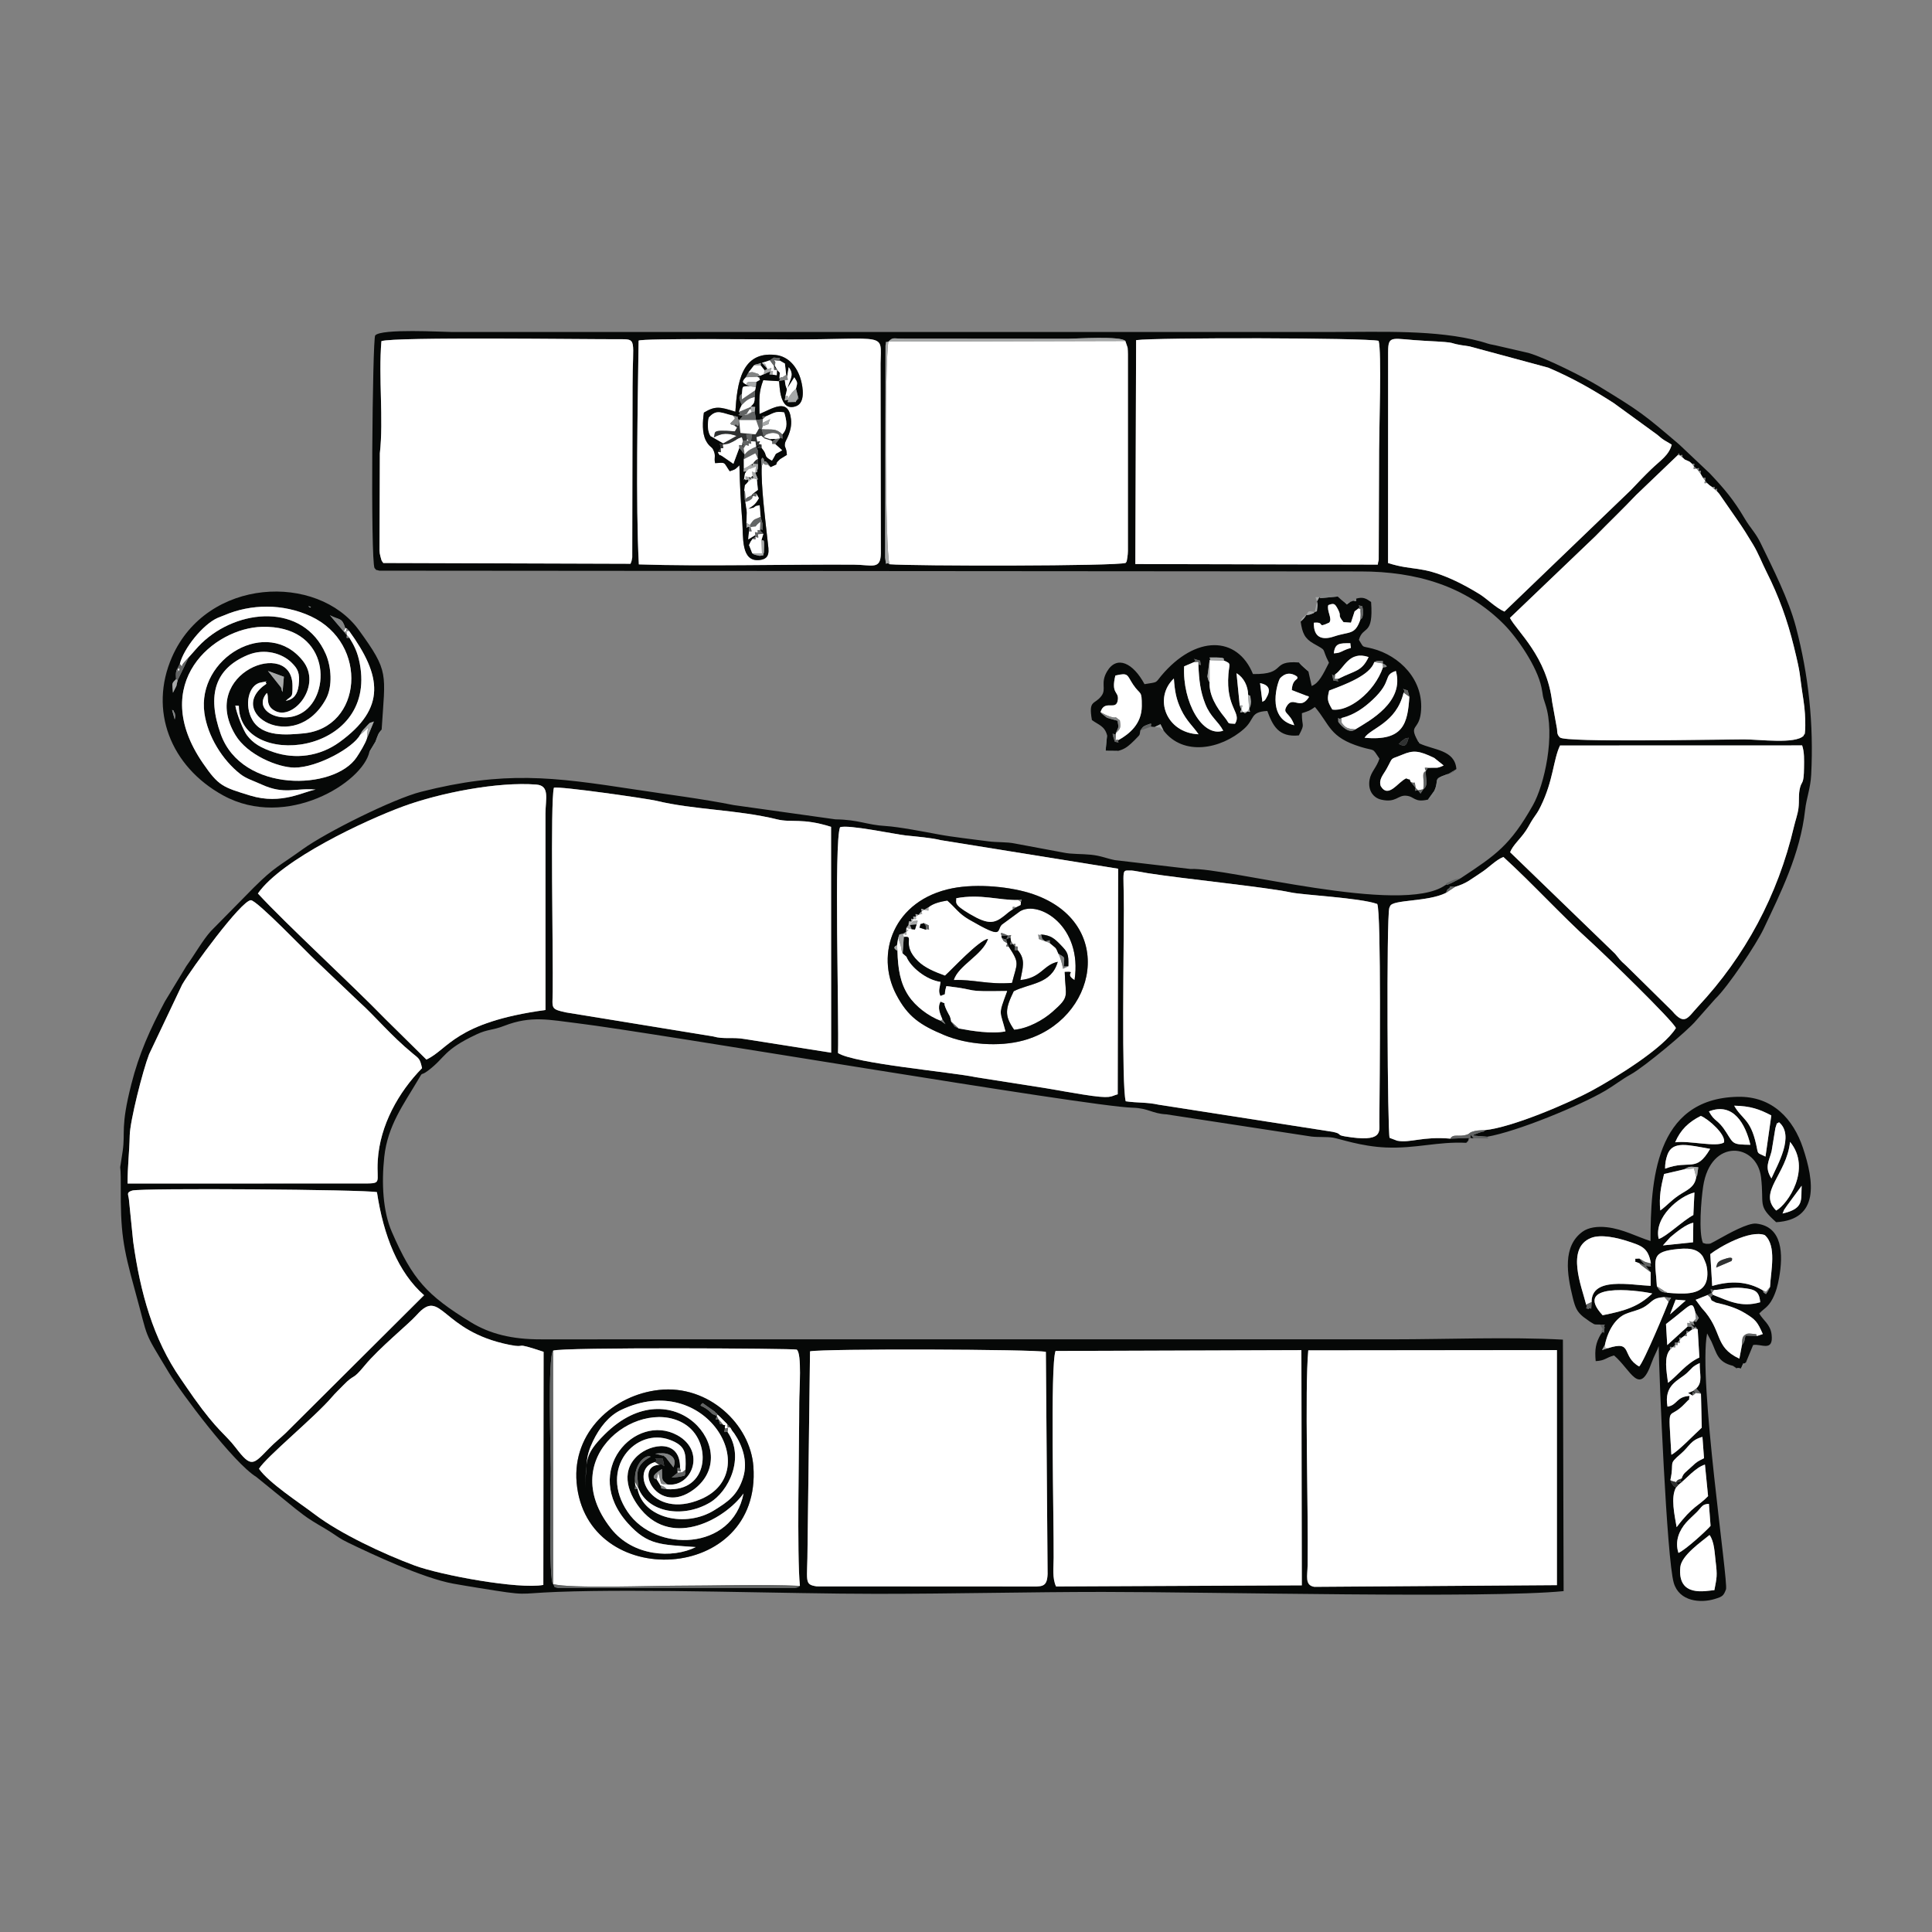 <?xml version="1.0" encoding="UTF-8"?>
<!DOCTYPE svg PUBLIC "-//W3C//DTD SVG 1.1//EN" "http://www.w3.org/Graphics/SVG/1.1/DTD/svg11.dtd">
<!-- Creator: CorelDRAW 2018 (64-Bit) -->
<svg xmlns="http://www.w3.org/2000/svg" xml:space="preserve" width="3.413in" height="3.413in" version="1.1" style="shape-rendering:geometricPrecision; text-rendering:geometricPrecision; image-rendering:optimizeQuality; fill-rule:evenodd; clip-rule:evenodd"
viewBox="0 0 3413.33 3413.33"
 xmlns:xlink="http://www.w3.org/1999/xlink">
 <rect x="0" y="0" width="3413.33" height="3413.33" fill="#808080" stroke="none"/>
 <defs>
  <style type="text/css">
   <![CDATA[
    .fil0 {fill:none}
    .fil1 {fill:#060807}
    .fil5 {fill:#2F3131}
    .fil3 {fill:#626464}
    .fil6 {fill:#828484}
    .fil4 {fill:#A6A8A8}
    .fil2 {fill:white}
   ]]>
  </style>
 </defs>
 <g id="Layer_x0020_1">
  <rect class="fil0" x="-0" y="-0" width="3413.33" height="3413.33"/>
  <g id="_2523235682256">
   <path class="fil1" d="M2311.37 2385.73l439.28 -0.47 0 415.29 -428.63 2.98c-17.21,-2.93 -12.06,-18.52 -11.78,-39.07 1.39,-100.27 -5.31,-307.25 1.12,-378.72zm-446.48 1.06l434.32 -1.46 0.74 415.54 -434.18 1.98c-6.91,-14.83 -4.35,-33.13 -4.24,-50.59 0.45,-69.71 -6.3,-340.15 3.36,-365.48zm-433.8 0.68c24.03,-4.95 398.73,-3.72 416.67,0.95l3.06 392.5c-1,24.42 -10.11,22.07 -35.86,22.01l-371.89 -0.21c-23.37,-3.45 -16.35,-8.37 -16.35,-70.62l4.36 -344.63zm-973.56 207.46c13.31,-21.48 98.95,-91.49 129.01,-126.8 5.68,-6.68 13.13,-13.7 19.84,-20.63 21.43,-22.11 14.74,-6.77 37.77,-34.78 25.72,-31.28 77.95,-73.53 92.14,-89.53 44.11,-49.79 41.76,28.42 163.87,52.76 34.17,6.81 2.56,-6.76 60.24,12.32l-0.46 411.87c-43.69,8.13 -181.56,-17.3 -227.5,-34.35 -54.37,-20.19 -130.99,-55.93 -176.24,-90.26 -27.4,-20.79 -80.98,-55.39 -98.65,-80.6zm955.69 206.86c-2.28,1.24 -1.2,2.54 -9.75,3.85l-415.87 0.11c-11,-2.69 -5.72,0.19 -10.23,-7.07 -8.3,-3.7 -4.37,-180.05 -4.37,-203.75 0,-29.5 -5.54,-197.09 4.22,-208.67 12.61,-6.41 427.44,-4.02 430.42,-1.84 9.37,6.87 4.41,71.54 4.41,93.51 0,78.2 -4.35,269.21 1.17,323.86zm-747.25 -695.56c11.65,77.25 37.6,142.1 83.26,182.09l-244.3 243.29c-9.65,9.31 -18.89,16.29 -29.37,27.04 -28.52,29.25 -31.27,35.46 -59.33,-1.28 -18.28,-23.94 -31.46,-28.46 -73.72,-87.8 -8.65,-12.15 -15.13,-21.98 -23.01,-33.31 -49.05,-70.6 -71.59,-152.65 -84.17,-242.61l-7.52 -74.44c-0.89,-9.3 -5.35,-12.34 5.87,-15.81 15.37,-4.76 410.74,-1.89 432.31,2.83zm1767.21 -509.16c7.3,14.32 4.36,317.28 3.77,384.95 -0.15,17.25 7.28,37.06 -60.61,25.69 -16.09,-2.7 -3.87,-4.39 -21.89,-8.1l-307.37 -47.9c-21.28,-4.72 -37.34,-2.91 -58.24,-6.05 -7.51,-27.85 -3.26,-275.45 -3.26,-339.13 -0,-75.63 -5.57,-68.16 13.82,-68.54 2.52,-0.05 21.4,3.56 28.29,4.66 60.93,9.71 208.16,24.45 253.12,34.05 21.85,4.67 121.68,9.44 152.37,20.37zm-1796.39 493.8l-411.41 0.13c-0.01,-31.72 3.11,-53.31 3.82,-85.23 0.56,-25.28 22.89,-114.01 34.23,-143.2l58.45 -123.11c16.4,-28.34 104.06,-148.13 121.27,-149 10.37,-0.53 100.13,93.27 114.95,106.88l76.54 72.8c29.62,26.69 54.91,58.42 94.43,91.03 11.37,9.38 12.81,8.92 16.57,25.96 -41.48,42.35 -74.35,100.67 -78.22,162.84 -2.62,42.13 9.96,40.91 -30.63,40.91zm847.31 -629.28c13.26,-5.46 98.48,12.6 116.36,14.45 20.34,2.09 45.34,4.18 62.13,8.37l312.88 50.39 -0.76 398.54c-13.41,3.33 -8.61,8.95 -63.02,0.14 -19.47,-3.15 -39.43,-6.68 -62.65,-10.7l-124.74 -19.6c-41.56,-8.99 -214.45,-23.96 -243.75,-42.72 1.93,-62.1 -7.23,-371.33 3.56,-398.87zm-505.5 -69.87c9.69,-3.17 166.24,19.45 180.9,23.01 66.23,16.1 143.56,15.61 213.18,32.81 25.82,6.38 44.43,-2.98 95.59,13.24l0.17 399.04 -152.66 -24.11c-20.98,-3.81 -37.48,0.77 -55.51,-4.57l-260.59 -42.52c-27.58,-6.19 -23.61,-6.7 -23.18,-36.63 0.97,-65.93 -4.55,-336.42 2.1,-360.28zm-14.86 392.68c-160.31,21.84 -171.34,69.5 -210.41,87.54l-72.43 -71.46c-59.76,-61.59 -176.02,-168.25 -225.28,-221.94 42.75,-60.92 190.63,-129.62 257.19,-154.04 63.84,-23.42 166.14,-43.8 234.77,-38.36 24.2,1.92 16.22,25.04 16.11,50.96l0.05 347.31zm1704.24 -278.72c4.89,-12.78 18,-23.18 28.14,-38.53 5.25,-7.94 7.3,-12.9 12.14,-20.24 7.45,-11.29 7.78,-10.22 13.87,-22.62 22.42,-45.73 22.02,-82.35 34.06,-107.22l427.69 -0.13c4.11,12.11 3.48,25.04 3.33,39.66 -0.3,29.03 -3.7,23.11 -6.76,33.98 -3.48,12.4 -1.36,23.94 -3.05,37.39 -1.38,10.92 -5.41,21.6 -8.03,32.75 -28.29,120.63 -86.02,228.53 -169.73,317.93 -17.88,19.1 -22.86,34.37 -45.31,7.6l-81.24 -80.08c-13,-11.65 -10.11,-9.94 -19.56,-21.06l-185.55 -179.44zm296.24 -701.59c2.87,-4.64 0.62,-4.33 3.57,0.43 5.8,-0.82 4.43,-2.18 4.59,3.47l4.19 3.88 8.38 3.73 4.31 3.76c5.61,-0.11 4.11,-1.35 3.5,4.56l4.22 3.86c6.17,-0.92 4.66,-2.1 3.8,4.26 5.87,-0.2 4.39,-1.46 3.44,4.63l4.49 7.62c6.05,-0.09 4.81,-1.54 3.65,4.42l3.45 4.62 4.24 3.83 4.71 3.35c5.61,-0.36 4.28,-1.72 4.28,3.79 5.98,-0.45 4.83,-2 4.42,3.65l3.72 4.2 31.41 45.28c12.36,17.89 16.94,25.31 28.43,44.31 9.73,16.08 15.77,32.51 23.92,48.66 21.73,43.07 36.93,85.08 48.54,132.67 13.23,54.2 8.29,40.13 16.62,93.01 5.52,35.07 2.94,66.8 1.52,61.01 -0.13,-0.52 -0.65,1.96 -1.16,2.85 -14.94,14.99 -77.51,6.39 -104.91,6.39 -51.66,0 -314.61,5.7 -325.37,-3.32 -6.19,-5.2 -4.71,-11.64 -5.33,-15.23l-8.65 -47.86c-9.48,-80.15 -61.56,-123.85 -74.56,-148.24l150.51 -143.89c25.07,-25.67 47.75,-47.19 72.26,-73.02l73.8 -70.66zm-1392.61 192.78c-7.81,-6.33 -5.11,8.01 -7.78,-11.62l0.67 -374.87c2.76,-10.89 -3.27,-3.92 5.15,-6.86 7.84,-8.04 8.57,-5.3 23.08,-5.29l294.69 0.24c12.59,0 93.95,-5.21 100.77,4l4 11.83c0.33,2.12 0.49,9.15 0.53,11.56l0 347.54c-0.18,4.69 -0.25,6.7 -0.98,11.34 -1.64,10.56 -0.98,5.81 -2.83,9.67 -14.05,5.99 -376.83,5.81 -417.31,2.46zm-443.36 -395.07c6.17,-4.44 237,-2.09 266.99,-2.09 174.85,0 161.22,-13.72 160.48,42.54l0.52 335.46c-0.53,29.51 -15.47,20.06 -48.02,19.86 -118.3,-0.7 -268,3.25 -379.55,-0.46 -5.71,-107.5 -1.86,-285.06 -0.41,-395.32zm-454.39 0.91c21.9,-7.9 363.64,-3.1 419.19,-3.42 33.8,-0.19 24.5,-1.47 24.5,83.39l-0.56 302.09c-1.22,7.61 -1.08,6.05 -3.04,11.25l-436.81 -1.37c-3.22,-5.31 -2.13,-0.71 -5.13,-12.08 -1.26,-4.76 -1.08,-4.85 -1.53,-10.06l0.61 -171.6c6.83,-60.91 -2.64,-133.15 2.77,-198.21zm1778.58 19.46c0,-32.03 6.34,-23.07 64.31,-20.09 71.96,3.7 29.81,3.2 79.34,9.84l139.38 37.67c43.13,18.43 76.7,37.65 115.2,62.26l77.1 56.07c13.04,11.43 12.02,8.99 25.74,17.68 -5.13,19.03 -19.78,27.55 -36.24,43.4 -12.9,12.43 -23.57,23.72 -35.91,36.77l-223.41 214.74c-15.53,-6.83 -30.59,-22.55 -44.2,-30.99 -12.11,-7.51 -31.53,-18.47 -46.98,-25.37 -57.76,-25.78 -68.44,-14.94 -114.46,-29.41l0.12 -372.57zm-445.22 -21.24c34.56,-4.89 405,-4.21 428.43,1.21 5.55,18.23 0.87,157.05 0.87,193.5l-0.7 193.07c-0.12,0.94 -0.66,4.04 -0.76,3.51 -0.1,-0.53 -0.43,2.34 -0.85,5.29l-428.39 -1 1.4 -395.58zm574.06 950.17c-1.05,0.64 -2.38,1.46 -3.17,1.91l-14.62 7.43c-0.92,0.39 -2.44,0.92 -3.21,1.22 -0.83,0.33 -2.92,2.18 -3.54,1.17 -0.64,-1.05 -2.44,0.83 -3.66,1.24 -76.77,53.79 -386.14,-31.91 -449.97,-28.81l-133.3 -15.65c-13.31,-2.46 -24.26,-7.67 -42.22,-9.52 -17.04,-1.75 -34.57,-0.77 -48.58,-3.78l-85.45 -15.95c-15.88,-3.31 -31.18,-1.69 -48.39,-4.06 -28,-3.86 -61.03,-7.2 -88.3,-12.34 -21.94,-4.13 -70.05,-13.34 -91.93,-14.59 -34.24,-1.96 -46.81,-11.15 -89.03,-11.81l-179.57 -25.16c-55.51,-11.15 -116.72,-18.71 -177.35,-27.98 -142.26,-21.76 -227.86,-32.93 -375.19,4.48 -48.85,12.41 -167.61,71.53 -209.15,101.54 -42.89,30.97 -48.22,29.98 -85.89,67.25l-76.11 77.25c-14.6,16.1 -28.78,41.66 -43.26,61.6l-38.1 62.86c-26.12,49.06 -45.49,91.76 -59.35,146.39 -19.44,76.61 -10.24,83.5 -15.18,117.8 -7.47,51.78 -3.09,6.54 -3.4,60.98 -0.46,82.07 3.45,107.12 25.01,185.13 25.53,92.37 12.81,66.72 59.96,145.37 21.23,35.42 114.37,159.74 154.61,184.34l68.92 56.05c13.23,10.07 16.14,13.04 30.54,22.07 12.57,7.89 21.42,12.52 32.48,19.66 12.79,8.25 15.28,11.05 30.2,18.28 41.81,20.24 132.42,62.81 185.85,72.45 11.96,2.16 28.77,4.96 44.85,7.56 91.65,14.83 65.17,9.77 137.8,7 156.53,-5.96 404.35,3.39 564.96,3.39 136.93,0 270.3,-3.37 399.39,-3.37 193.41,0 681.51,11.81 814.56,-1.42l-1.25 -444.31c-95.55,-5.1 -204,-0.55 -300.95,-0.55l-1504.78 0.03c-50.58,0.16 -90.13,-9.54 -124.1,-30.49 -77.21,-47.61 -102.24,-74.54 -139.16,-159.4 -15.68,-36.04 -18.44,-85.52 -13.32,-132.74 5.98,-55.05 34.37,-92.8 58.83,-134.33 11.31,-19.2 3.17,-6.21 18.61,-17.85 31.39,-23.67 25.89,-35.88 85.46,-63.93 20.2,-9.52 27.75,-6.87 49.18,-15.2 47.44,-18.43 79.77,-10.46 129.54,-4.44 131.41,15.89 901.74,147.16 980.01,149.13 28.72,0.72 34.57,10.49 60.34,11.76l256.11 39.23c12.62,1.43 27.11,0.17 38.05,1.94 11.45,1.85 49.53,15.46 92.97,17.35 53.42,2.31 92.1,-10.76 142.34,-8.23 5.22,-3.23 3.52,-6.16 5.43,-8.61l-33.35 1.24c-49.52,-4.33 -70.6,8.12 -93.99,3.66l-13.3 -5.02c-3.73,-4.91 -5.93,-389.68 -0.54,-406.38 0.31,-0.97 1.11,-2.3 1.4,-3.07 4.52,-11.85 66.27,-7.24 98.44,-23.27 4.14,-7.89 0.37,-4.19 5.65,-8.2 4.19,-3.18 -3.49,-3.52 10.69,-2.58 22.11,-6.94 27.33,-13.21 43.81,-23.66 16.5,-10.46 27.43,-23.47 41.51,-29.13 51.82,47.31 103.56,104.06 152.14,147.89 25.25,22.78 148.02,141.9 152.64,154.42 -22,35.87 -107.07,87.98 -148.17,110.32 -41.56,22.59 -141.52,65.24 -189.19,69.99 -4.67,4.89 2.19,0.34 -9.91,4.46l-9.14 3.36c-0.6,0.28 -1.65,1.13 -2.41,1.78l25.23 2.04c52.53,-8.98 163.74,-54.73 209.48,-81.69 14.68,-8.65 29,-20.01 44.4,-28.44 23.31,-12.75 100.97,-77.51 115.02,-94.76l34.04 -38.47c22.78,-21.77 72.83,-96.8 85.69,-124.08 29.74,-63.06 64.63,-132 73.26,-210.22 2.31,-20.89 9.42,-37.27 10.68,-61.91 4.63,-90.17 -4.65,-176.14 -26.96,-260.99 -12.91,-49.09 -40.8,-103.72 -62.22,-147.92 -9.11,-18.79 -18.12,-26.39 -28.39,-43.81 -19.69,-33.42 -35.31,-51.69 -61.59,-79.67l-53.94 -50.97c-63.13,-53.82 -68.64,-58.26 -142.65,-103.37 -25.67,-15.65 -92,-49.08 -123.53,-58.41l-58.7 -13.54c-15.17,-2.71 -13.62,-3.47 -25.67,-6.72 -78.28,-21.11 -175.63,-16.78 -264.83,-16.78l-1553.19 0c-16.02,0 -124.55,-6.39 -135.34,6.07 -4.87,5.58 -8.53,398.22 -1.11,411.16 6.71,6.21 -2.59,1.14 8.35,4.46l1733.74 1.35c98.53,0 186.07,25.76 253.25,93.48 23.46,23.65 58.61,74.5 66.26,111.45 3.82,18.48 0.6,11.07 6.76,29.41 18.35,54.69 -1.76,143.09 -21.94,178.76 -40.2,71.03 -65.37,87.83 -126.84,128.43zm16.28 459.52l6.14 0.32c-10.48,-11.19 -3.97,-6.23 -6.14,-0.32z"/>
   <path class="fil2" d="M978.6 1391.72c-6.65,23.87 -1.13,294.36 -2.1,360.28 -0.44,29.93 -4.41,30.44 23.18,36.63l260.59 42.52c18.03,5.34 34.54,0.76 55.51,4.57l152.66 24.11 -0.17 -399.04c-51.16,-16.22 -69.77,-6.86 -95.59,-13.24 -69.63,-17.2 -146.95,-16.71 -213.18,-32.81 -14.67,-3.56 -171.22,-26.18 -180.9,-23.01z"/>
   <path class="fil2" d="M2433.18 1597.08c-30.69,-10.93 -130.51,-15.7 -152.37,-20.37 -44.96,-9.6 -192.2,-24.34 -253.12,-34.05 -6.89,-1.1 -25.77,-4.71 -28.29,-4.66 -19.39,0.39 -13.83,-7.08 -13.82,68.54 0,63.69 -4.25,311.29 3.26,339.13 20.9,3.14 36.96,1.32 58.24,6.05l307.37 47.9c18.02,3.72 5.81,5.41 21.89,8.1 67.89,11.36 60.46,-8.44 60.61,-25.69 0.59,-67.67 3.53,-370.63 -3.77,-384.95z"/>
   <path class="fil2" d="M2311.37 2385.73c-6.43,71.47 0.27,278.46 -1.12,378.72 -0.28,20.55 -5.44,36.13 11.78,39.07l428.63 -2.98 -0 -415.29 -439.28 0.47z"/>
   <path class="fil2" d="M1864.89 2386.79c-9.66,25.33 -2.91,295.77 -3.36,365.48 -0.11,17.46 -2.67,35.76 4.24,50.59l434.18 -1.98 -0.74 -415.54 -434.32 1.46z"/>
   <path class="fil2" d="M673.86 602.72c-5.41,65.06 4.06,137.3 -2.77,198.21l-0.61 171.6c0.45,5.2 0.28,5.3 1.53,10.06 3,11.37 1.91,6.76 5.13,12.08l436.81 1.37c1.96,-5.2 1.81,-3.64 3.04,-11.25l0.56 -302.09c-0.01,-84.86 9.3,-83.58 -24.5,-83.39 -55.54,0.32 -397.28,-4.48 -419.19,3.42z"/>
   <path class="fil2" d="M1426.73 2732.09c-0,62.25 -7.02,67.17 16.35,70.62l371.89 0.21c25.75,0.06 34.85,2.41 35.86,-22.01l-3.06 -392.5c-17.94,-4.67 -392.65,-5.91 -416.67,-0.95l-4.36 344.63z"/>
   <path class="fil2" d="M3037.18 872.15l-3.72 -4.2 -4.42 -3.65 -4.28 -3.79 -4.71 -3.35 -4.24 -3.83c-6.07,0.41 -4.57,1.65 -3.45,-4.62l-3.65 -4.42 -4.49 -7.62 -3.44 -4.63 -3.8 -4.26c-6.18,0.87 -4.87,2.26 -4.22,-3.86l-3.5 -4.56 -4.31 -3.76 -8.38 -3.73 -4.19 -3.88 -4.59 -3.47 -3.57 -0.43 -73.8 70.66c-24.5,25.83 -47.19,47.35 -72.26,73.02l-150.51 143.89c13,24.4 65.07,68.1 74.56,148.24l8.65 47.86c0.62,3.59 -0.86,10.04 5.33,15.23 10.75,9.02 273.71,3.32 325.37,3.32 27.4,0 89.96,8.6 104.91,-6.39 0.51,-0.89 1.03,-3.37 1.16,-2.85 1.41,5.8 4,-25.93 -1.52,-61.01 -8.33,-52.88 -3.39,-38.81 -16.62,-93.01 -11.61,-47.58 -26.81,-89.59 -48.54,-132.67 -8.15,-16.15 -14.19,-32.57 -23.92,-48.66 -11.49,-19 -16.07,-26.42 -28.43,-44.31l-31.41 -45.28z"/>
   <path class="fil2" d="M636.79 2090.87c40.6,0 28.02,1.23 30.63,-40.91 3.87,-62.17 36.74,-120.48 78.22,-162.84 -3.76,-17.04 -5.2,-16.58 -16.57,-25.96 -39.52,-32.61 -64.81,-64.35 -94.43,-91.03l-76.54 -72.8c-14.83,-13.61 -104.58,-107.41 -114.95,-106.88 -17.2,0.88 -104.87,120.67 -121.27,149l-58.45 123.11c-11.34,29.19 -33.67,117.92 -34.23,143.2 -0.7,31.92 -3.83,53.5 -3.82,85.23l411.41 -0.13z"/>
   <path class="fil2" d="M2005.82 996.52l428.39 1c0.42,-2.95 0.75,-5.82 0.85,-5.29 0.1,0.53 0.64,-2.57 0.76,-3.51l0.7 -193.07c0,-36.44 4.68,-175.26 -0.87,-193.5 -23.43,-5.42 -393.87,-6.09 -428.43,-1.21l-1.4 395.58z"/>
   <path class="fil2" d="M1571.61 996.88c40.47,3.34 403.26,3.52 417.31,-2.46 1.85,-3.85 1.19,0.89 2.83,-9.67 0.72,-4.64 0.8,-6.65 0.98,-11.34l0 -347.54c-0.04,-2.41 -0.2,-9.44 -0.53,-11.56l-4 -11.83 -418.54 1.05c-6.65,30.77 -6.02,372.11 1.96,393.35z"/>
   <path class="fil2" d="M2570.76 1566.8c-4.8,3.28 -10.39,6.9 -16.34,10.79 -32.17,16.03 -93.92,11.42 -98.44,23.27 -0.29,0.76 -1.09,2.09 -1.4,3.07 -5.39,16.7 -3.19,401.46 0.54,406.38l13.3 5.02c23.39,4.46 44.47,-8 93.99,-3.66 4.97,-9.34 15.06,-2.28 29.4,-7.12 6.52,-2.2 1.88,-3.44 14.17,-6.44 5.17,-1.26 11.94,-1.09 17.52,-1.47 47.67,-4.75 147.63,-47.4 189.19,-69.99 41.1,-22.34 126.17,-74.45 148.17,-110.32 -4.62,-12.52 -127.39,-131.64 -152.64,-154.42 -48.57,-43.83 -100.32,-100.58 -152.14,-147.89 -14.08,5.67 -25.01,18.67 -41.51,29.13 -16.47,10.45 -21.69,16.72 -43.81,23.66z"/>
   <path class="fil2" d="M749.22 2288.33c-45.66,-39.99 -71.61,-104.84 -83.26,-182.09 -21.57,-4.72 -416.94,-7.59 -432.31,-2.83 -11.22,3.47 -6.76,6.51 -5.87,15.81l7.52 74.44c12.59,89.96 35.12,172 84.17,242.61 7.88,11.33 14.36,21.17 23.01,33.31 42.26,59.35 55.43,63.87 73.72,87.8 28.07,36.73 30.81,30.53 59.33,1.28 10.48,-10.76 19.72,-17.74 29.37,-27.04l244.3 -243.29z"/>
   <path class="fil2" d="M2853.53 1685.12c9.44,11.12 6.56,9.42 19.56,21.06l81.24 80.08c22.45,26.77 27.43,11.5 45.31,-7.6 83.71,-89.4 141.44,-197.31 169.73,-317.93 2.62,-11.15 6.65,-21.83 8.03,-32.75 1.69,-13.45 -0.43,-24.99 3.05,-37.39 3.06,-10.87 6.45,-4.94 6.76,-33.98 0.15,-14.62 0.78,-27.56 -3.33,-39.66l-427.69 0.13c-12.04,24.87 -11.65,61.49 -34.06,107.22 -6.08,12.4 -6.41,11.33 -13.87,22.62 -4.84,7.34 -6.89,12.29 -12.14,20.24 -10.13,15.35 -23.25,25.75 -28.14,38.53l185.55 179.44z"/>
   <path class="fil2" d="M457.53 2594.93c17.67,25.21 71.25,59.81 98.65,80.6 45.26,34.33 121.88,70.07 176.24,90.26 45.94,17.06 183.81,42.49 227.5,34.35l0.46 -411.87c-57.68,-19.07 -26.06,-5.5 -60.24,-12.32 -122.11,-24.34 -119.75,-102.56 -163.87,-52.76 -14.19,16 -66.42,58.26 -92.14,89.53 -23.03,28.01 -16.34,12.67 -37.77,34.78 -6.71,6.92 -14.16,13.95 -19.84,20.63 -30.06,35.31 -115.7,105.32 -129.01,126.8z"/>
   <path class="fil2" d="M963.69 1437.09c0.12,-25.91 8.1,-49.04 -16.11,-50.96 -68.63,-5.44 -170.93,14.94 -234.77,38.36 -66.57,24.42 -214.44,93.12 -257.19,154.04 49.26,53.69 165.52,160.35 225.28,221.94l72.43 71.46c39.07,-18.04 50.11,-65.7 210.41,-87.54l-0.05 -347.31z"/>
   <path class="fil2" d="M2452.44 622.18l-0.12 372.57c46.02,14.46 56.7,3.62 114.46,29.41 15.46,6.9 34.88,17.85 46.98,25.37 13.61,8.44 28.67,24.16 44.2,30.99l223.41 -214.74c12.35,-13.06 23.02,-24.34 35.91,-36.77 16.46,-15.85 31.1,-24.37 36.24,-43.4 -13.72,-8.69 -12.71,-6.25 -25.74,-17.68l-77.1 -56.07c-38.5,-24.61 -72.07,-43.83 -115.2,-62.26l-139.38 -37.67c-49.54,-6.65 -7.38,-6.15 -79.34,-9.84 -57.97,-2.98 -64.31,-11.94 -64.31,20.09z"/>
   <path class="fil2" d="M1361.4 825.22c-12.39,-10.24 -0.52,-1.61 -11.11,-4.76 -5.99,-9.52 1.72,-5.57 -4.57,2.76 -1.43,34.7 6.34,95.49 10.58,133.58 1.83,16.45 5.07,30.18 -13.78,32.56 -34.04,4.32 -29,-40.45 -31.18,-68.85 -2.56,-33.28 -4.26,-65.17 -5.02,-98.41 -7.41,6.72 -5.27,6.63 -17.13,10.46 -11.48,-16.63 -5.99,-15.57 -25.83,-14.3 -2.35,-10.59 2.24,-12.52 -3.5,-24.1 -2.6,-5.24 -6.87,-4.67 -12.69,-15.7 -7.17,-13.6 -5.79,-34.27 -3.59,-49.46 19.89,-12.08 28.54,-10.39 55.59,-1.57 3.19,-49.54 10.23,-107.54 71.39,-100.26 23.3,2.78 38.15,21.72 44.38,44.16 3.7,13.33 7.93,40.13 -8.41,46.22 -30.16,11.24 -28.78,-37.49 -30.19,-44.1l-27.88 -1.76c-8.35,22.05 -6.87,33.14 -6.66,59.73 22.28,-8.96 51.41,-30.33 55.73,9.39 2.26,20.73 -9.35,36.74 -10.37,41.06 -2.28,9.7 2.16,6.34 3.04,21.86l-11.8 7.25c-0.61,0.52 -1.42,1.38 -2.03,1.93 -11.02,9.88 4.15,4.22 -14.98,12.32zm-233.15 -223.41c-1.45,110.26 -5.3,287.82 0.41,395.32 111.55,3.71 261.24,-0.24 379.55,0.46 32.55,0.19 47.49,9.65 48.02,-19.86l-0.52 -335.46c0.75,-56.26 14.38,-42.54 -160.48,-42.54 -29.98,0 -260.82,-2.35 -266.99,2.09z"/>
   <path class="fil2" d="M1682.54 1569.37c44.57,-8.83 104.93,-2.62 142.75,10.4 147.76,50.85 113.04,222.72 -17.19,258.41 -43.57,11.94 -99.73,7.18 -139.13,-9.18 -43.78,-18.17 -65.19,-32.94 -85.53,-71.82 -37.73,-72.11 -4.97,-167.2 99.1,-187.82zm-198.44 -107.78c-10.79,27.54 -1.64,336.77 -3.56,398.87 29.3,18.75 202.2,33.73 243.75,42.72l124.74 19.6c23.22,4.02 43.18,7.55 62.65,10.7 54.41,8.81 49.61,3.19 63.02,-0.14l0.76 -398.54 -312.88 -50.39c-16.79,-4.19 -41.78,-6.27 -62.13,-8.37 -17.87,-1.85 -103.1,-19.91 -116.36,-14.45z"/>
   <path class="fil2" d="M1164.42 2455.65c87.44,-9.57 161.19,60.84 166.61,135.09 15.11,207.06 -295.61,221.46 -312.3,28.45 -7.68,-88.77 64.8,-154.69 145.69,-163.54zm-187.19 -69.39l0.15 412.42c30.9,8.1 173.75,2.83 216.14,2.83 71.37,0 149.17,-2.94 219.7,0.28 -5.53,-54.65 -1.17,-245.65 -1.17,-323.86 0,-21.97 4.96,-86.64 -4.41,-93.51 -2.97,-2.18 -417.81,-4.57 -430.42,1.84z"/>
   <path class="fil1" d="M3020.3 2711.96c8.59,11.63 8.96,32.22 10.71,46.24 3.25,26.14 2.12,28.53 -2.16,51.14 -14.9,1.07 -65.53,13.87 -60.19,-40.66 2.05,-20.94 38.03,-45.38 51.64,-56.72zm-54.92 31.63c-6.96,-21.43 1.96,-40.32 13.59,-53.56 5.33,-6.06 11.81,-11.52 18.35,-18.07 9.95,-9.96 9.53,-14.42 21.83,-15.07l2.96 38.87c-6.87,8.17 -43.71,42.07 -56.73,47.82zm-4.22 -115.6c-0.92,-0.63 -2.44,-2.54 -2.78,-1.85 -0.34,0.68 -2.06,-1.59 -2.48,-2.18 -2.36,-3.33 -2.34,-2.39 -4.79,-9.07 7.54,-34.16 -5.13,-26.17 18.87,-46.8 15.02,-12.92 16.76,-23.75 37.76,-29.47l2.79 37.65c-11.37,5.8 -12.14,5.78 -21.61,14.72 -12.26,11.59 -14.52,11.11 -17.89,21.03 -8.21,8.54 12.44,7.47 -7.29,6.32 -3.56,5.81 -1.76,0.54 1.36,5.22 13.54,-10.23 30.16,-30.89 47.07,-36.01l5.52 55.7c-17.14,18.07 -26.43,16.38 -55.54,54.84 -3.65,-21.5 -10.87,-52.98 -1,-70.09zm35.7 -174.92l8.26 9.17 1.41 60.05c-12.23,11.11 -42.24,42.43 -53.69,47.88 -5.43,-98.85 -7.33,-56.58 24.86,-91.37 11.72,-12.67 4.24,-0.06 7.36,-12.64 -23.98,1.39 -21.3,16.3 -39.04,19 -6.95,-38.73 19.8,-46.11 34.54,-59.62 9.73,-8.91 8.24,-10.64 22.4,-17.42 -0.67,18.81 5.94,33.24 -6.11,44.94zm-6.53 12.6c0,-7.86 -1.88,-6.15 5.98,-4.76l-4.83 -3.63 -9.07 3.72 7.92 4.67zm-39.8 -81.06c0,-6.59 -1.68,-5.12 4.79,-4.66l4.2 -3.87c-0.25,-5.51 -1.5,-4.07 4.19,-3.88l3.55 -4.52c-0.66,-5.9 -2,-4.56 3.85,-4.21l4.7 -3.37 3.88 -4.19c-0.5,-5.7 -1.57,-4.06 4.6,-3.46l4.81 -3.26c-1.1,-7.14 0.83,-4.64 -7.57,-5.59l-35.98 32.81 -2.19 -37.17c45.62,-34.68 45.86,-43.44 51.81,-20.8l6.07 9.97c-7.94,12.68 -2.78,3.89 -9.82,6.95 3.24,9.17 3.38,6.26 -5.46,2.61l8.78 8.79 0.22 -3.27 4.42 5.24 2.94 49.63c-23.43,10.62 -38.29,31.7 -55.41,44.7 -2.62,-21.05 -7.55,-45.57 3.6,-58.46zm66.41 -96.67l7.34 -3.87c-2.48,-7.76 -4.16,-6.52 3.7,-4.87 14.74,-0.95 32.08,-5.48 49.65,-3.72 21.83,2.19 30.51,4.63 32.15,25.25 -33.8,9.85 -56.37,-2.67 -83.57,-13.16l-4.59 4.68 2.24 5.3 7.61 3.86c17.97,3.94 35.67,9.08 50.95,18.31 19.13,11.57 22.39,15.37 31.99,37.19l-10.14 3.39 -20.38 -0.64c-2.96,10.85 0.15,7.21 -6.51,17.54l-4.39 23.14c-45.61,-21.12 -28.28,-48.73 -66.44,-89.42l-10.77 -14.53 21.16 -8.46zm-66.43 34.19l9.94 -25.99 17.75 1.46 -27.7 24.53zm-109.52 59.71l-10.6 3.36 5.09 -9.31c5.43,-26.1 19.23,-47.46 36.95,-54.64 12.2,-4.95 24.51,-6.71 34.76,-13.64 13.66,-9.23 12.73,-14.53 33.31,-16.01l11.93 1.17 -4.59 7.14c-2.44,7.57 -43.39,106.03 -51.86,114.31 -32.51,-18.48 -9.91,-46.86 -54.98,-32.38zm-9.56 -58.15c-53.17,-57.42 56.32,-45.21 87.66,-38.43 -24.33,23.33 -48,30.56 -87.66,38.43zm114.23 -39.69c-11.99,-1.14 -13.08,-3.07 -18.37,-11.33 -2.5,-45.32 -12.36,-59.57 29.32,-65.08 24.96,-3.3 42.16,-2.58 51.99,12.67 1.05,1.63 5.26,11.72 5.94,14.35 2.77,10.65 2.95,24.38 -1.63,33.47 -10.09,20.06 -39.76,18.27 -67.26,15.92zm181.48 -10.16c-3.06,6.52 -4.43,8.69 -7.16,12.45 -7.96,-4.95 -2.12,-2.26 -6.11,-6.95 -26.88,-15.7 -56.47,-16.94 -88.86,-7.4l-3.37 -56.22c15.92,-12.62 70.04,-43.43 96.22,-33.63 21.55,19.15 10.67,63.12 9.28,91.74zm-231.72 -42.35c3.48,1.42 6.25,1.46 12.13,4.93 -0.59,-0.69 -1.57,-2.61 -1.84,-2l-9.48 -10.94c-13.84,1.08 -4.15,-1.04 -7.75,5.37l6.94 2.65zm20.89 16.32l-0.03 23.96c-35.33,-1.4 -104.72,-16.59 -104.35,28.64 -1.3,21.82 0.5,5.92 -5.43,12.16 -11.58,-4.06 0.7,2.44 -4.16,-7.64 -8.04,-32.11 -36.12,-99.61 8.41,-117.71 18.08,-7.35 48.31,0.26 64.43,5.54 24.9,8.15 36.85,11.36 41.54,39.33 -4.89,5.8 8.28,6.73 -9.16,4.33l8.76 11.39zm34.59 -61.91c10.05,-8.5 28.71,-23.72 40.72,-25.54l-0.46 34.44 -53.24 5.53 12.99 -14.43zm-20.4 2.98c-9.09,-38.56 36.81,-75.93 63.13,-82.07l-1.93 39.81c-19.42,10.59 -47.78,38.31 -61.19,42.25zm218.78 -44.86c4.9,-10.99 0.2,-2.41 8,-14.16l25.76 -34.94c-1.39,25.32 4.86,40.24 -33.76,49.09zm-11.25 -5.33c-33.02,-32.69 18.48,-63.01 24.5,-121.32 38.76,47.19 -4.15,110.51 -24.5,121.32zm-163.26 -72.61c11.66,-6.07 10.86,-4.94 25.67,-3.8l-2.09 14.59c-0.12,-0.52 -1.09,1.81 -1.62,2.73 -2.53,18.77 -17.81,23.34 -30.98,32.38 -14.74,10.12 -19.83,17.38 -32.43,26.59 -2.54,-24.09 1.36,-42.86 6.68,-64.43l34.77 -8.06zm-32.98 -1.33c-0.08,-8.71 1.19,-16.38 4.09,-24.51 9.04,-25.37 36.6,-17.35 75.52,-10.47 -25.38,43.24 -35.12,18.2 -79.61,34.98zm187.86 17.23c-12.78,-20.2 -4.12,-30.32 0.31,-48.2l6.69 -40.74c4.92,-15.14 0.94,-4.65 6.32,-10.38 28.24,23.48 -2.86,75.44 -13.32,99.31zm-170.07 -63.82c9.5,-22.17 23.79,-35.83 45.33,-46.61 13.65,5.54 44.95,33.3 40.86,46.94 -13.64,8.75 -60.64,-3.68 -86.19,-0.32zm90.55 -17.19c-15.66,-24.93 -20.28,-17.65 -30.9,-37.43 43.38,-16.89 64.54,22.65 73.21,58.98 -31.24,-0.55 -29.4,-1 -42.31,-21.56zm69.03 42.44c-15.89,-7.96 -12.33,-2.55 -16.5,-21.46 -10.03,-45.59 -25.35,-44.22 -38.8,-68.48 28.54,0.53 44.62,6.18 65.57,17.26l-10.28 72.68zm-292.36 296.73c15.37,0.64 4.86,-1.14 8.05,4.69 -3.46,24.65 1.98,-0.14 -6.49,12.09 -9.09,15.43 -11.18,27.09 -9.2,47.83 17.05,-0.93 17.22,-5.88 32.45,-10.05 29.94,25.43 44.76,74.09 66.42,12.61 3.91,-11.11 10.47,-22.38 12.46,-29.07 0.74,52.82 14.19,375.69 26.59,418.17 9.73,33.37 47.64,36.11 72.26,28.6 14.16,-4.31 15.64,-5.78 19.99,-16.92 4.88,-10.98 -49.5,-370.48 -33.3,-452.28l7.54 14.13c9.5,20.63 10.51,36.45 38.13,43.11 13.26,9.54 -0.07,1.31 14.11,4.85 7.5,-16.97 1.26,-4.17 8.7,-10.64l12.79 -30.93c13.31,-3.13 36.4,13.38 32.65,-18.62 -2.12,-18.12 -15.16,-25.13 -21.79,-37.09 7.27,-8.24 15.63,-10.58 23.63,-26.35 5.98,-11.79 8.93,-22.83 11.44,-36.9 7.33,-41.17 6.42,-90.48 -40.42,-95.59 -14.68,-1.6 -49.32,17.94 -64.89,26.59 -2.06,1.15 -14.56,8.17 -15.81,8.52 -2.7,0.76 -4.25,0.64 -8.11,0.56l-5.39 -1.56c-7.81,-18.76 -3.16,-76.1 0.45,-99.93 13.03,-85.89 95.05,-76.55 102.24,-16.02 5.89,49.57 -7.04,49.2 26.74,79.35 76.51,-4.58 67.2,-71.95 47.25,-131.45 -16.76,-49.96 -53.08,-91.56 -115.62,-90.1 -146.64,3.43 -153.39,150.43 -153.63,254.84 -24.66,-7.76 -48.7,-21.26 -77.27,-24.41 -16.28,-1.8 -32.12,0.16 -42.85,7.92 -35.61,25.78 -27.36,75.46 -17.3,116.32 4.46,18.09 7.55,24.99 18.69,34.17l11.63 8.39c9.88,5.56 5.13,4.92 17.86,5.17z"/>
   <path class="fil1" d="M415.78 1246.59l6.2 0.46c0.21,112.58 245.24,89.88 213.6,-74.93 -3.87,-20.14 -9.83,-31.59 -18.25,-45.32 -6.4,0 -5,1.63 -4.44,-4.67l-5.66 -6.44 -24.4 -28.7c17.74,9.12 21.23,3.63 27.19,22.78l2.52 0.19 4.06 4.44c57.78,79.7 66.38,136.54 -16.94,196.83 -34.96,25.29 -77.8,30.67 -116.47,17.55 -21.91,-7.43 -35.77,-15.06 -47.08,-30.09 -5.81,-7.73 -17.71,-36.11 -20.34,-52.09zm-111.79 7.62c1.73,0.79 3.03,0.89 3.17,2.7 0.14,1.76 1.47,2.3 1.61,3.1 1.29,7.97 1.18,1.62 -0.08,11.15l-4.7 -16.95zm169.4 -68.82l28.15 10.3 -2.3 26.92c-3.15,-6.36 -0.09,-0.44 -2.69,-8.02l-23.17 -29.19zm162.82 112.88c3.93,-7.17 3.38,-6.81 9.78,-13.42 9.6,-9.9 4.12,-6.15 14.54,-10.1l-12.17 29.58c-2.74,9.15 -12.81,25.38 -18.16,33.43 -39.21,59.08 -202.73,63.94 -240.2,-40.79 -25,-69.88 -9.37,-115.85 47.57,-139.65 30.2,-12.63 61.57,-2.74 77.9,13.71 10.11,10.2 14.95,17.42 12.18,39.86 -1.93,15.68 -8.88,25 -22.85,27.35 11.18,-10.36 12.07,-4.46 11.95,-27 -0.46,-85.16 -167.23,-22.87 -100.76,87.47 21.22,35.22 75.26,57.37 104.24,57.44 40.63,0.09 104.07,-35.22 115.99,-57.87zm-78.58 96.79c-20.46,2.8 -59.99,27.52 -115.56,10.47 -49.17,-15.08 -55.93,-17 -83.59,-57.24 -97.43,-141.63 19.84,-238.96 104.73,-240.86 115.82,-2.59 122.87,111 76.33,147.79 -36.59,28.91 -96.07,1.61 -68.14,-30.91 4.81,6.15 -4.06,22.82 15.51,32.15 32.96,15.72 82.22,-45.82 48.23,-88.83 -62.31,-78.83 -187.8,-5.15 -174,92.33 5.82,41.11 31.95,82.8 63.01,107.26 10.87,8.56 22.12,11.54 37.84,18.71 41.17,18.78 59.04,5.64 95.64,9.13zm-224.24 -233.8l-19.43 40.24c-0.43,1.27 -2.34,10.35 -2.34,10.35l-6.05 12.04c-0.89,-17.2 -3.17,-15.54 5.44,-23.81 -0.08,-6.81 -0.94,-9.41 0.74,-15.76l5.98 -11.3c6.61,-27.16 40.46,-69.65 66.68,-81.31 4.49,-2 7.5,-2.83 11.57,-4.58 47.19,-20.34 103.94,-21.16 153.22,1.77 103.06,47.97 91.33,197.11 -13.27,206.8 -28.69,2.66 -72.07,6.77 -89.7,-23.23 -15.59,-26.52 -7.12,-62.96 14.91,-66.78 18.73,-3.24 3.8,-1.69 9.89,2.1 -76.83,51.09 50.38,126.75 104.79,27.2 12.37,-22.64 9.36,-57.47 -0.27,-79.52 -39.65,-90.75 -155.5,-80.65 -219.42,-19.09 -8.31,8 -14.02,15.5 -22.73,24.87zm215.61 -88.7c0,-0.54 -0.91,1.2 -1.38,0.9l1.38 -0.9zm103.66 255.54l10.67 -17.77c4.52,-11.94 4.36,-13.83 10.94,-21.35 6.27,-100.15 13.81,-101.46 -40.23,-175.81 -73.34,-100.91 -268.36,-93.33 -330.21,47.77 -40.97,93.47 -3.11,192.97 90.31,244.28 111.87,61.44 246.98,-22.72 258.52,-77.12z"/>
   <path class="fil1" d="M2519.1 1362.43c-0.93,13.26 5.21,25.11 -4.6,32.02l-4.85 7.52 -4.21 -5.77c-7.1,0.87 -5.96,2.57 -4.39,-4.2l-8.48 -10.38c-4.37,-9.07 1.14,-1.73 -8.08,-6.52 -14.83,6.39 -31.46,36.44 -45.12,13.65 -3.88,-11.84 4.64,-19.95 10.52,-30.61 12.56,-22.74 4.26,-14.98 28.04,-24.96 19.14,-8.03 28.78,-7.17 55.95,5.88l16.66 13.33c-12.46,5.97 -12.04,3.53 -27.8,4.12l-3.63 5.93zm-48.1 -48.26c5.81,-3.56 0.81,-1.82 6.38,-5.6 6.79,-4.62 2.18,-2.94 11.28,-5.21 -3.57,13.37 -5.75,17.28 -17.65,10.81zm8.77 -90.45c5.87,-5.55 -9.85,-9.16 7.28,-3.93l2.94 11.13c-3.09,46.28 -9.58,78.92 -79.14,72.5 10.31,-16.94 56.1,-25.63 68.93,-79.7zm-405.84 -24.97c1.69,23.2 4.07,36.64 12.88,55.17 9.48,19.92 21.39,29.63 30.72,43.36 -57.87,-2.55 -79.81,-64.38 -43.6,-98.53zm131.19 28.64c3.18,3.69 3.6,-3.8 4.91,12.13 0.1,1.28 -0.66,6.06 -0.76,7.02l-2.29 5.98c1.58,6.48 3.08,5.28 -3.32,4.58 -0.87,0.76 -2.05,1.95 -2.66,2.23 -0.47,0.21 -2.3,0.97 -2.67,0.22 -0.46,-0.91 -1.82,-1.15 -2.69,-1.79 -6.7,1.84 -4.53,2.26 -2.49,-4.74l-2.88 -6.63 -5.67 -56.95c12.95,7.64 20.18,22.75 20.52,37.96zm21.07 -20.46c15.96,3.17 19.84,11.69 10.67,26.82 -3.84,6.34 -1.68,2.43 -6.52,6.22l-4.15 -33.04zm-249.83 100.41c-4.23,4.6 6.12,5.34 -6.63,3.2 -8.44,-25.01 -1.09,-8.24 1.89,-14.35l-0.51 -0.39c5.44,-12.92 5.55,-8.59 3.35,-22.39l-9.61 -2.7c-1.64,-0.48 -7.67,-2.02 -9.22,-2.74l-9.35 -7.34c-0.35,-1.35 -1.3,-1.61 -1.98,-2.38 7.27,-23.91 28.46,-0.54 30.69,-22.48 1.51,-14.85 -12.44,-9.36 -4.43,-42.24 23.92,-5.67 20.05,-0.86 31.39,16 13.19,19.61 15.4,8.68 15.29,37.94 -0.12,31.43 -21.77,49.08 -40.88,59.87zm418.21 -18.77c-12.67,10.29 -29.56,-12.02 -30.1,-13.34 -0.24,-13.85 -1.2,-1.5 5.84,-6.74 22.83,-5.59 40.19,-18.58 54.68,-32.13 36.3,-33.94 17.34,-43.06 41.12,-50.96 15.73,54.93 -46.49,87.89 -71.54,103.17zm-107.95 -7.27c-51.65,-11.97 -28.36,-79.56 -24.93,-83.17 8.94,-9.39 18.57,-10.35 29.41,-3.26 5.22,7.19 -7.82,2.28 -8.8,24.38l27.35 10.53c0.55,-0.95 2.1,0.95 3.06,1.57 -15.61,24.69 -27.72,-2.5 -39.06,15.7 -9,14.43 5,10.52 12.97,34.24zm141.41 -111.63c3.31,-1.56 3.74,-2.37 10.02,-1.84 6.18,0.52 5.12,-2.22 4.81,4.3 2.56,1.2 14.05,6.8 0.54,6.8 -15.67,45.27 -61.71,79.16 -89.59,74.61 -9.46,-15.74 -8.94,-19.09 -5.49,-33.56 28.89,-10.85 72.27,-27.04 79.71,-50.31zm-291.04 35.9c-0.84,-1.85 -2.17,-2 -3.76,-10.39l3.84 -28.81c5.22,-4.48 -10.05,-5 12.55,-4.72 18.85,0.24 10.26,3.71 12.8,5.48 13.68,5.68 9.39,5.03 7.88,23.84 -4.85,60.63 24.26,67.68 11.63,87.78 -15.83,-1.07 -7.88,1.22 -18.92,-12.22 -12.81,-15.59 -27.12,-37.92 -26.01,-60.96zm-27.67 -35.69c9.02,-4.09 -11.47,-9.17 10.89,-2.65 2.36,15.33 1.55,3.52 -2.94,8.19 1.15,26.52 3.37,46.13 12.13,68.29 9.34,23.61 22.65,30.1 31.71,47.26 -37.2,12.57 -72.26,-51.46 -69.05,-113.7l17.26 -7.39zm255.94 29.07c-7.83,4.53 9.89,5.97 -9.41,3.42 -4.64,-21.41 -1.92,-3.71 3.05,-11.03 16.15,-10.59 24.2,-42.29 59.04,-30.48 -12.17,25.87 -24.09,23.5 -52.69,38.09zm-8.74 -44.65c2.05,-18.13 10.07,-17.93 29.2,-17.86 0.54,12.8 5.11,5.11 -11.43,12.75 -7.57,3.49 -8.29,4.54 -17.77,5.11zm36.74 -74.18l7.05 -5.36c5.2,-5.1 -6.96,-6.35 6.44,-3.84 1.15,7.24 2.44,6.26 1.15,15.06 -1.33,9.07 -1.49,4.52 -4.63,9.11 -9.66,27.37 -18.75,20.09 -46.37,29.37 -21.52,7.24 -36.36,1.59 -35.64,-24.26 21.68,-2.06 3.43,10.87 27.11,-0.2 6.22,-6.76 -4.72,-20.52 -1.59,-30.93 10.12,-3.78 11.66,-2.93 17.35,8.03 6.82,13.13 -2.22,7.51 9.52,22.07l13.15 0.91 6.48 -19.97zm-66.44 -17.5c0.74,5.65 1.7,3.37 0.46,11.2 -1.55,9.72 1.18,4.39 -4.44,7.52 -5.11,3.47 3.24,-0.25 -7.89,4.11 -2.08,0.81 -4.26,0.86 -7.13,1.31 -4.41,6.74 -6,7.78 -9.91,11.42 3.01,20.41 7.15,29.91 22.79,38.81 25.68,14.61 12.74,5.85 27.22,33.85 -10.77,21.4 -17.95,36.22 -30.55,41.1l-5.78 -25.72c-4.37,-4.07 -11.11,-9.13 -16.8,-15.81 -51.2,-3.94 -20.35,21.4 -81.11,20.45 -27.84,-68.14 -101.6,-68.98 -162.02,3.01 -11.2,13.35 -4.98,10.81 -29.62,14.86 -19.85,-37.18 -48.99,-51.98 -66.35,-22.13 -12.02,20.65 -0.38,30.47 -9.74,42.93 -12.24,16.29 -23.21,6.02 -16.83,42.59 11.36,8.44 22.48,10.33 26.8,26.79l-2.6 27.56 21.68 0.21c10.48,-2.53 16.27,-6.78 23.05,-12.82l6.24 -5.96c10.96,-11.65 8.56,-7.19 10.35,-17.31 3.49,-4.4 3.92,-6.61 8.52,-8.57 17.15,-7.28 7.8,-1.21 10.75,1.79l6.23 0.49 10.1 -4.78 5.41 11.06c34.65,45.64 101.2,33.46 142.19,-2.89 19.65,-17.43 9.99,-29.97 41.19,-31.6 9.45,25.74 19.93,46.96 55.72,43.17 11.61,-22.3 5.19,-13.15 5.35,-39.22 13.15,-4.37 13.39,-4.13 23.02,-10.93 26.81,31.28 25,53.5 81.49,70.63 25.76,7.81 18.85,0.15 32.49,20.54 -4.8,15.54 -15.01,23.35 -17.42,37.19 -3.3,18.97 6.38,32.22 21.1,35.43 25.85,5.64 28.57,-8.22 43.33,-7.09 15.48,1.17 14.02,12.6 38.82,6.83l11.11 -15.48c9.44,-20.72 -3.98,-19.99 22.02,-29.01 2.04,-0.71 7.34,-2.54 8.95,-3.41 0.9,-0.49 1.95,-1.28 2.74,-1.78 0.97,-0.61 4.27,-3.4 5.29,-4.27 -2.81,-34.2 -39.87,-33.21 -65.5,-45.39 -0.52,-0.92 -1.39,-3.36 -1.63,-2.73 -0.24,0.63 -1.3,-2.1 -1.63,-2.69 -15.21,-27.76 2.3,-17.41 5.93,-48.17 6.93,-58.72 -38.39,-101.62 -85.32,-113.73 -21.08,-5.44 -14.13,-0.21 -24.02,-15.47 6.96,-26.1 25.95,-5.6 21.51,-66.99 -8.88,-6.07 -13.91,-9.44 -26.44,-5.85 0,5.94 1.38,4.45 -4.8,3.71l-5.87 2.2 -5.69 4.38c-4.54,-4.46 -3.36,-3.24 -9.85,-8.28l-6.36 -5.75 -31.03 2.93 -1.56 -1.7 -3.99 7.47z"/>
   <path class="fil1" d="M1121.87 2617.8c-2.06,-33.88 20.63,-49.04 27.68,-44.19 -13.62,7.48 -23.75,16.63 -23.45,33.32 0.13,7.46 1.24,15.45 1.99,22.91 17.39,42.4 77.95,52.77 125.48,25.2 33.72,-19.56 63.03,-79.72 31.8,-125.17 -7.67,0 -5.81,1.78 -4.65,-6.09 -1.02,-8.14 4.26,-4.6 -2.83,-6.49 -7.56,-4.69 -3.35,5.41 -8.75,-10.15 -7.1,1.73 -4.55,2.17 -2.64,-5.66 -12.26,-5.09 -4.94,-1.54 -14.54,-9.5 -12.71,-10.54 -18.32,-6.35 -10.57,-13.11l21.51 15.17c0.59,0.48 1.96,3.24 2.38,2.46 0.44,-0.8 1.58,1.78 2.37,2.66l4.51 4.16 8.44 8.46 4.05 4.1 5.83 6.57 2.86 5.05 3.85 4.92c14.32,20.94 24.31,49.16 15.99,77.05 -9.7,32.5 -27.86,44 -50.75,58.38 -51.05,32.08 -125.76,14.51 -135.96,-36.95 -6.93,0 -4.51,1.37 -4.16,-6.87l-0.43 -6.24zm35.37 -34.67c11.18,-7.17 -14.26,-6.69 13.7,-5.96 4.56,24.5 3.11,6 -6.29,10.77 -45.35,1.94 -3.63,92.03 61.3,43.41 89.28,-66.85 -37.49,-216.69 -157.7,-97.17 -37.46,37.24 -31.56,47.39 -34.5,95.4 2.63,-42.45 0.37,-55.44 14,-83.61 11.54,-23.86 27.7,-44.54 49.68,-55.03 148.79,-70.98 253.79,108.74 141.37,157.44 -89.17,38.63 -129.16,-52.7 -81.57,-65.24zm39.95 18.83l-0.11 -3.5c-0.15,-6.25 -1.71,-4.76 4.41,-4.76 0.91,-52.02 -51.67,-43.56 -75.28,-21.7 -32.36,29.96 -14.02,70.66 6.71,95.42 56.64,67.65 148.4,15.86 180.69,-28.81 -19.35,101.25 -155.2,105.16 -204.54,32.79 -52.56,-77.09 14.46,-150.3 74.87,-127.37 27.46,10.42 28.34,22.67 27.11,52.44 -3.21,15.63 3.83,-3.93 -1.57,10.55 -8.35,2.18 -13.97,3.08 -22.75,3.24l10.45 -8.3zm-31.71 -31.77c-0.11,-0.04 -6.95,-1.61 -8.02,-1.92 8.79,-0.91 17.72,-1.51 24.44,1.56 15.58,7.12 8.16,21.06 7.99,22.59l-13.3 -17.2c-15.67,-12.57 4.78,0.31 -11.11,-5.04zm12.42 60.76c-17.33,-2.82 -5.68,0.9 -11.11,-6.78l-6.46 -10.48c-0.02,-0.04 -16.85,-2.31 9.09,-18.35 0.38,21.12 -0.53,18.79 9.65,27.28 43,5.76 69.32,-58.78 17.35,-87.09 -73.8,-40.2 -170.33,63.38 -87.16,155.7 35.2,39.07 57.39,37.56 120.01,42.05 -41.1,20.5 -110.75,16.68 -149.62,-32.57 -102.35,-129.7 56.94,-237.83 133.86,-182.15 44.11,31.94 38.57,117.48 -35.63,112.39zm-13.48 -175.3c-80.89,8.86 -153.37,74.78 -145.69,163.54 16.69,193.01 327.42,178.61 312.3,-28.45 -5.42,-74.26 -79.17,-144.67 -166.61,-135.09z"/>
   <path class="fil2" d="M1839.38 1651c17.06,1.43 23.61,7.21 34.11,18.02 13.27,13.66 14.52,16.28 14,38l-9.41 4.52c-1.44,-7.48 -4.31,-19.92 -8.25,-26.77 -5.07,-12.76 -4.29,-9.02 -15.26,-18.75l-7.59 -2.91 -11.61 -4.12c-1.76,-14.71 -1.85,-3.96 4,-7.98zm-207.24 -20.17l8.61 3.94c0.81,14.17 1.82,3.95 -4.97,7.75l-11.35 -3.71c4.2,-9.68 -2.86,-3.89 7.71,-7.97zm8.05 -27.81c0,8.06 1.69,5.87 -6.88,4.2l-4.77 2.6c-1.96,6.34 6.39,2.91 -5.96,6.54l-4.58 3.08c0.39,5.7 1.71,4.33 -3.99,4.07l-3.48 4.48 -5.22 4.78 -0.63 2.43 8.42 -7.93c10.06,-0.5 8.84,-3.22 6.27,5.93l-2.87 9.02 -5.71 -0.62 -9.59 -2.24 -0.22 3.64c3.91,1.38 7.02,-2.28 -0.01,3.5 0.65,7.16 1.81,5.16 -5.69,3.2l1.52 5.78c20.98,-2.81 -5.83,12.73 25.3,42.92 11.89,11.53 29.2,18.81 47.48,25.39 12.51,-11.28 60.12,-62.76 76,-64.95 -9.88,28.52 -52.44,46.61 -60.55,72.66 34.85,-1.4 61.19,8.48 102.98,5.03 9,-35.91 14.24,-33.51 -6.09,-64.46 -6.15,0 -4.31,1.11 -2.33,-5.49 -9.64,-5.65 -5.72,-3.81 -9.32,-9.03l-1.09 -4.15c1.97,-1.3 -8.37,-10.13 11.69,-0.55 6.66,-0.86 6.1,-2.74 4.22,3.28l1.12 6.65 3.4 5.4c5.83,-0.7 4.45,-1.92 3.77,4.01 6.3,0.15 3.99,-1.2 4.62,6.37 14.9,17.29 8.55,31.86 4.76,52.95 36.83,-3.54 40.41,-26.79 66.02,-32.25 -11.26,39.63 -49.11,37.54 -77.74,51.95 -14.99,31.34 -16.89,42.68 0.7,68.15 24.98,-2.36 51.26,-17.27 67.39,-31.39 32.34,-28.3 23.07,-26.35 21.97,-70.78 23.73,-1.05 -2.72,2.26 17.36,14.4 14.45,-95.47 -63.04,-141.56 -96.23,-121.65l-32.22 23.65c-10.44,10.61 4.74,27.22 -57.62,-8.9 -19.02,-11.02 -23.87,-20.82 -38.76,-33.67 -12.14,2.02 -24.64,4.81 -33.41,12z"/>
   <path class="fil1" d="M1594.78 1684.54l6.65 5.78c6.98,17.91 34.89,40.99 60.29,44.41 -1.24,10.44 -4.72,15.57 -0.22,24.94 13.03,-5.8 4.52,2 10.52,-17.48 63.3,7.19 24.54,9.93 107.32,8.61 -16.2,44.11 -12.85,32.7 -2.96,71.33 -23.81,4.99 -60.59,-0.91 -82.56,-5.12 -10.18,-5.26 -4.17,0.24 -13.23,-11.96 -2.72,-12.89 -1.66,-6.91 -8.04,-20.09 -8.83,-18.24 2.14,-9.24 -10.84,-15.44 -6.08,11.06 -0.81,21.03 3.29,31.56l5.33 8.4 -8.42 -6.09c-21.8,-8.38 -44.15,-25.27 -56.57,-43.94 -14.9,-22.4 -19,-47.83 -19.76,-79.81 -0.07,-0.06 -11.67,-5.17 -0.81,-9.56l2.19 -13.28c3.35,-8.04 -0.26,-5.1 8.31,-7.1l5.69 -3.2 0.01 -3.5 0.22 -3.64 3.49 -4.17 0.63 -2.43c0.83,-6.31 -1,-4.81 5.22,-4.78 -0.75,-5.96 -2.22,-4.74 3.48,-4.48 -0.54,-5.63 -1.78,-4.18 3.99,-4.07 -0.41,-6.24 -1.65,-4.83 4.58,-3.08l5.96 -6.54c-1.48,-6.27 -2.01,-4.21 4.77,-2.6l6.88 -4.2c8.78,-7.19 21.27,-9.97 33.41,-12 14.89,12.85 19.74,22.65 38.76,33.67 62.36,36.12 47.19,19.5 57.62,8.9l32.22 -23.65c33.19,-19.91 110.69,26.18 96.23,121.65 -20.08,-12.15 6.37,-15.45 -17.36,-14.4 1.1,44.44 10.37,42.48 -21.97,70.78 -16.13,14.12 -42.41,29.03 -67.39,31.39 -17.58,-25.47 -15.69,-36.81 -0.7,-68.15 28.63,-14.41 66.48,-12.31 77.74,-51.95 -25.6,5.46 -29.18,28.71 -66.02,32.25 3.79,-21.09 10.14,-35.66 -4.76,-52.95 -7.39,0 -5.28,1.62 -4.62,-6.37l-3.77 -4.01c-6.91,0.76 -4.98,1.9 -3.4,-5.4l-1.12 -6.65c-8.61,3.86 -7.83,5.64 -4.22,-3.28l-11.69 0.55 1.09 4.15c13.32,5.68 4.27,-3.49 9.32,9.03l2.33 5.49c20.34,30.96 15.09,28.56 6.09,64.46 -41.79,3.45 -68.13,-6.43 -102.98,-5.03 8.11,-26.05 50.67,-44.14 60.55,-72.66 -15.88,2.19 -63.5,53.68 -76,64.95 -18.29,-6.57 -35.6,-13.86 -47.48,-25.39 -31.13,-30.19 -4.32,-45.74 -25.3,-42.92l-2 29.05zm204.1 -94.45c7.31,-0.85 6.9,-3.06 4.8,3.35l-0.56 5.44 -8.11 3.99 -5.69 3.64c-6.56,3.87 -9.56,6.99 -15.31,11.52 -17.33,13.67 -27.98,15.93 -60.46,-3.19 -30.14,-17.75 -23.44,-20.07 -24.02,-27.92 43.05,-8.03 75.42,3.82 109.35,3.16zm-116.34 -20.72c-104.07,20.62 -136.83,115.71 -99.1,187.82 20.34,38.87 41.75,53.65 85.53,71.82 39.4,16.36 95.56,21.12 139.13,9.18 130.23,-35.69 164.95,-207.57 17.19,-258.41 -37.82,-13.02 -98.18,-19.24 -142.75,-10.4z"/>
   <path class="fil2" d="M557.63 1395.06c-36.61,-3.49 -54.47,9.65 -95.64,-9.13 -15.72,-7.17 -26.97,-10.15 -37.84,-18.71 -31.06,-24.45 -57.19,-66.14 -63.01,-107.26 -13.8,-97.47 111.69,-171.16 174,-92.33 33.99,43.01 -15.27,104.55 -48.23,88.83 -19.57,-9.33 -10.7,-26 -15.51,-32.15 -27.93,32.53 31.56,59.83 68.14,30.91 46.54,-36.79 39.49,-150.37 -76.33,-147.79 -84.89,1.89 -202.16,99.22 -104.73,240.86 27.67,40.23 34.43,42.16 83.59,57.24 55.57,17.05 95.11,-7.68 115.56,-10.47z"/>
   <path class="fil2" d="M317.72 1173.03c7.1,7.88 0.31,4.94 7.35,-2.57l8.33 -9.19c8.7,-9.36 14.42,-16.86 22.73,-24.87 63.92,-61.57 179.77,-71.67 219.42,19.09 9.63,22.04 12.65,56.87 0.27,79.52 -54.41,99.56 -181.61,23.9 -104.79,-27.2 -6.09,-3.79 8.84,-5.34 -9.89,-2.1 -22.03,3.81 -30.5,40.26 -14.91,66.78 17.63,30 61,25.89 89.7,23.23 104.6,-9.69 116.32,-158.83 13.27,-206.8 -49.28,-22.93 -106.03,-22.11 -153.22,-1.77 -4.07,1.75 -7.08,2.59 -11.57,4.58 -26.22,11.67 -60.07,54.15 -66.68,81.31z"/>
   <path class="fil2" d="M648.35 1304.33c0.38,-10.35 0.69,-12 2.21,-18.94 -5.27,4.88 -8.11,7.94 -14.35,12.88 -11.92,22.64 -75.37,57.96 -115.99,57.87 -28.97,-0.06 -83.02,-22.21 -104.24,-57.44 -66.47,-110.33 100.3,-172.63 100.76,-87.47 0.13,22.54 -0.77,16.65 -11.95,27 13.98,-2.35 20.92,-11.67 22.85,-27.35 2.77,-22.44 -2.07,-29.67 -12.18,-39.86 -16.33,-16.45 -47.69,-26.34 -77.9,-13.71 -56.94,23.81 -72.57,69.77 -47.57,139.65 37.46,104.72 200.98,99.87 240.2,40.79 5.35,-8.05 15.42,-24.28 18.16,-33.43z"/>
   <path class="fil2" d="M1179.07 2622.62c-8.34,-1.67 -4.6,1.12 -11.21,-1.83l-4.9 -19.49 -2.63 12.39 6.46 10.48c7.37,2.82 6.41,2.06 11.11,6.78 74.2,5.09 79.74,-80.45 35.63,-112.39 -76.92,-55.68 -236.21,52.45 -133.86,182.15 38.87,49.25 108.52,53.07 149.62,32.57 -62.63,-4.5 -84.81,-2.98 -120.01,-42.05 -83.18,-92.32 13.36,-195.9 87.16,-155.7 51.97,28.31 25.64,92.85 -17.35,87.09z"/>
   <path class="fil2" d="M1584.76 1670.09l0.81 9.56c0.76,31.98 4.86,57.41 19.76,79.81 12.42,18.67 34.77,35.56 56.57,43.94l3.09 -2.31c-4.1,-10.53 -9.37,-20.5 -3.29,-31.56 12.98,6.2 2.02,-2.8 10.84,15.44 6.38,13.18 5.31,7.2 8.04,20.09l13.23 11.96c21.96,4.21 58.74,10.11 82.56,5.12 -9.89,-38.63 -13.24,-27.21 2.96,-71.33 -82.78,1.32 -44.02,-1.41 -107.32,-8.61 -6,19.48 2.51,11.68 -10.52,17.48 -4.5,-9.37 -1.02,-14.5 0.22,-24.94 -25.4,-3.42 -53.3,-26.5 -60.29,-44.41l-6.65 -5.78c-3.44,-8.74 -1.51,-5.78 -3.31,-13.58l-4.52 -14.15 -2.19 13.28z"/>
   <path class="fil1" d="M1318.77 923.8c0.53,-24.13 2.09,-11.64 -1.91,-36.98l-1.06 -4.15 -1.02 -15.94c2.87,-14.96 -1.58,-5.09 6.7,-15.24 0.65,-5.88 1.77,-4.49 -4.2,-3.17 -2.99,-7.09 -4.33,9.54 -1.74,-7.67 1.02,-6.79 0.49,-2.8 3.2,-8l4.42 -4.23 2.9 -0.29 -2.9 0.29 -4.42 4.23c-6.63,0.71 -4.96,2.1 -4.46,-4.72l-0.11 -16.5 1.4 -8.36c-0.53,-0.68 -1.36,-2.56 -1.6,-2.02 -0.25,0.59 -1.37,-1.72 -1.71,-2.16 -0.52,-0.67 -5.64,-7.38 -5.99,-7.84l-10.54 28.36 -20.01 -13.79c-8.49,-5.24 0.17,4.54 -7.41,-6.35l5.26 -7.36c-1.49,-9.63 -4.69,-9.65 3.63,-6.34l0.68 -2.23 -22.69 -13.05c-5.65,-8.82 -5.07,-22.96 -3.02,-32.46 14.03,-16.12 23.18,-7.86 43.07,-3.49 14.51,4.17 4.67,-0.66 9.64,7.46l1.02 0.42 6.39 -7.09c-16.74,-4.72 -0.68,0.32 -6.73,-7.59l2.08 -6.1 2.98 -6.17c-3.21,-7.95 -7.98,-13.74 0.2,-19.69 1.75,-13.23 -1.56,-13.19 14.27,-13.19l-6.37 -2.67c-3.67,-3.15 -10.79,-3.24 -0.92,-13.17l4.41 -8.21 9.95 -12.91c0.92,-0.71 2.37,-1.46 3.08,-1.61 0.63,-0.14 2.37,-0.58 2.99,-0.68 6.74,-1.03 6.17,-4.32 5.59,2.26l6.94 8.77 4.5 -1.64 0.03 -1.7 -9.19 -9.66 14.02 -4.59 6.88 -4.83c22.15,2.01 4.42,-0.61 11.61,5.88l8.09 4.68 2.26 20.02 1.89 2.27 2.58 -15.87c10.56,13.73 2.09,21.03 -2.17,37.08l12.06 -19.24c5.5,9.15 6.22,8.27 2.96,20.16 0.61,1.96 2.84,10.72 3.17,12.48 3.1,16.33 0.56,-4.85 -0.07,5.96 -8.01,6.71 3.46,4.44 -10.08,5.1 -14.96,0.72 -3.36,-0.64 -7.79,-3.98 -7.53,1.88 -4.66,2.44 -3.91,-6.57 5.28,-19.81 0.8,-7.27 -1.04,-28.35 -19,2.72 -5.83,1.49 -9.44,-2.87l0.56 -10.02 -3.78 -4.07 -4.41 -7.41 -2.49 -1.08 0.44 2.06 5.22 5.43 -0.3 9.4 -7.19 -0.93c-7.47,-0.67 -6.28,1.31 -3.96,-5.72l-6.5 2.65 -12.21 5.15 -4.93 1.67c10.57,5.32 0.1,-3.4 5.14,5.31l-6.53 3.76 -0.9 9.18 -1.32 5.94 -0.68 11.64c-0.11,11.02 -1.67,11.06 -6.98,16.95l-1.08 0.85 -0.71 3.71 1.66 -0.06 0.13 -4.49 7.89 0.56 -0.87 8.21 2.37 14.96 12 -1.75c-0.78,-6.68 -2.11,-4.84 4.93,-4.64 12.8,-4.87 16.9,-10.23 32.86,-7.09 4,13.41 7.34,27.8 -3.4,38.77 0.49,12.83 1.5,4.95 -4.4,6.88 -0.9,1 -3.07,3.74 -3.64,4.49 -0.5,0.64 -1.62,2.11 -2.12,2.77 -0.55,0.71 -1.49,2.04 -2.27,3.02l12.23 10.9c-16.69,10.19 -7.07,0.69 -18.06,18.33 -16.73,-9.15 -5.91,-8.14 -17.98,-22.24 -9.5,0 -7.74,2.26 -5.12,-6.92 -0.16,0.41 -0.75,0.41 -0.88,0.96 -3.44,14.11 11.43,-12.44 -4.05,3.38l3.07 6.77 -0.31 13.72 0.49 1.23 0.02 9.03c0.02,1.35 -0.25,7.86 -0.28,7.94 -3.63,10.27 3.46,3.52 -4.37,7.42l2.11 5.52 2.5 24.84 -8.82 6.65 -2.88 3.3 3.07 0.73 -0.19 -4.03 5.78 -0.32 4.73 8.38c-7.26,12.73 -10.87,13.14 -18.91,18.9l9.43 -2.04c5.93,-4.2 2.07,-2.32 10.84,-4.44l1.71 20.6c0.11,0.38 3.49,12.24 3.48,12.3 -0.63,20.13 1.03,5.64 -4.85,11.17 0.72,0.43 1.53,0.59 1.81,1.73 0.34,1.37 1.63,1.7 2.06,2.18 0.5,0.56 1.43,1.86 2.31,2.63l-3.24 10.72c2.64,3.52 5.69,-6.69 4.44,18.26 -0.62,12.24 0.28,-2.18 -1.44,9.02 -7.31,0.43 -3.72,1.49 -9.26,0.21 -9.73,-2.24 -6.42,-1.89 -10.09,-3.94l-5.67 -14.39 2.81 -6.21 3.6 -5.03 4.85 -3.28 -0.36 -3.1 -12.32 7.54 1.33 -14 -0.26 -8.11c-5.07,-0.74 -3.72,7.69 -4.22,-7.07zm20.37 20.65l-0.36 -0.62 -0.21 -2.98 0.57 3.61zm-4.69 -164.33l0.31 0.57 3.27 -0.54 -3.58 -0.02zm26.09 -4.44l2.4 2.97 1.24 1.26 6.56 -4.5 -10.2 0.28zm-42.79 10.57l-7.22 -0.31 0.34 1.61 -0.93 -1.13 4.11 5.59c-2.02,-8.58 -4.42,-7.72 3.7,-5.75zm12.7 32.79l-2.84 1.15c1.99,5.07 -0.57,6.58 2.84,-1.15zm-3.98 24.5l4.85 1.53 -1.58 -4.48 -3.27 2.95 -4.07 -0.81 3.41 4.87 0.66 -4.05zm19.24 -20.33l-1.03 -10.93c0.23,-0.86 1.49,-2.38 2.13,-3.63 0.82,0.87 2.14,0.91 2.56,2.56 3.18,12.43 -2.42,-6.72 12.02,14 19.13,-8.11 3.96,-2.44 14.98,-12.32 0.61,-0.55 1.42,-1.41 2.03,-1.93l11.8 -7.25c-0.87,-15.52 -5.32,-12.15 -3.04,-21.86 1.02,-4.32 12.63,-20.33 10.37,-41.06 -4.32,-39.73 -33.46,-18.35 -55.73,-9.39 -0.21,-26.59 -1.69,-37.68 6.66,-59.73l27.88 1.76c1.41,6.61 0.04,55.34 30.19,44.1 16.34,-6.09 12.11,-32.9 8.41,-46.22 -6.23,-22.44 -21.08,-41.38 -44.38,-44.16 -61.16,-7.28 -68.2,50.72 -71.39,100.26 -27.06,-8.82 -35.7,-10.51 -55.59,1.57 -2.2,15.19 -3.58,35.86 3.59,49.46 5.81,11.04 10.09,10.46 12.69,15.7 5.74,11.58 1.15,13.52 3.5,24.1 19.84,-1.26 14.35,-2.32 25.83,14.3 11.86,-3.83 9.72,-3.74 17.13,-10.46 0.76,33.24 2.45,65.13 5.02,98.41 2.18,28.41 -2.86,73.17 31.18,68.85 18.85,-2.39 15.61,-16.11 13.78,-32.56 -4.24,-38.09 -12.01,-98.89 -10.58,-133.58z"/>
   <path class="fil2" d="M2802.34 2304.92l9.59 -4.52c-0.37,-45.24 69.02,-30.04 104.35,-28.64l0.03 -23.96 -18.76 -14.21c-0.34,-1.3 -1.41,-1.42 -2.13,-2.11l-6.94 -2.65c3.6,-6.41 -6.09,-4.29 7.75,-5.37 10.97,6.39 6.96,5.56 20.48,8.61 -4.69,-27.97 -16.64,-31.19 -41.54,-39.33 -16.11,-5.27 -46.35,-12.89 -64.43,-5.54 -44.53,18.11 -16.44,85.6 -8.41,117.71z"/>
   <path class="fil2" d="M1164.65 2587.94l-7.41 -4.81c-47.58,12.54 -7.6,103.87 81.57,65.24 112.42,-48.7 7.43,-228.42 -141.37,-157.44 -21.98,10.49 -38.15,31.17 -49.68,55.03 -13.63,28.18 -11.37,41.17 -14,83.61 2.94,-48 -2.96,-58.16 34.5,-95.4 120.2,-119.52 246.98,30.33 157.7,97.17 -64.94,48.62 -106.65,-41.47 -61.3,-43.41z"/>
   <path class="fil2" d="M1201.48 2593.7c1.68,7.87 3.35,6.48 -4.41,4.76l0.11 3.5c10.01,-1.71 5.69,1.33 13.86,-5.5 1.23,-29.78 0.35,-42.03 -27.11,-52.44 -60.41,-22.92 -127.43,50.29 -74.87,127.37 49.35,72.37 185.19,68.46 204.54,-32.79 -32.28,44.67 -124.04,96.46 -180.69,28.81 -20.74,-24.76 -39.07,-65.46 -6.71,-95.42 23.61,-21.86 76.19,-30.32 75.28,21.7z"/>
   <path class="fil2" d="M3031.93 2239.44c1.93,-4.98 0.19,-9.83 11.88,-14.07 23.17,-8.42 14.85,2.12 15.44,2.44l-27.33 11.63zm81.94 39.89l6 3.12 7.28 -8.63c1.39,-28.62 12.27,-72.59 -9.28,-91.74 -26.18,-9.8 -80.3,21 -96.22,33.63l3.37 56.22c32.39,-9.54 61.98,-8.31 88.86,7.4z"/>
   <path class="fil2" d="M612.89 1122.13l4.44 4.67c8.43,13.73 14.39,25.18 18.25,45.32 31.64,164.81 -213.39,187.51 -213.6,74.93l-6.2 -0.46c2.63,15.98 14.53,44.37 20.34,52.09 11.31,15.04 25.17,22.66 47.08,30.09 38.67,13.12 81.51,7.74 116.47,-17.55 83.32,-60.29 74.72,-117.13 16.94,-196.83 -6.63,1.07 -5.08,2.35 -4.06,-4.44l-2.52 -0.19 -2.79 5.91c6.22,1.89 3.61,-5.4 5.66,6.44z"/>
   <path class="fil2" d="M2835.48 2375.89c1.41,7.42 -0.98,6.08 5.52,5.95 45.07,-14.48 22.47,13.9 54.98,32.38 8.47,-8.29 49.42,-106.75 51.86,-114.31 -2.38,-2.78 -4.63,-5.81 -7.33,-8.3 -20.58,1.48 -19.65,6.78 -33.31,16.01 -10.26,6.93 -22.57,8.69 -34.76,13.64 -17.72,7.19 -31.53,28.54 -36.95,54.64z"/>
   <path class="fil2" d="M2927.3 2272.67c2.07,1.43 7.52,4.69 10.21,6.32 1.84,1.12 4.87,4.29 5.42,3.28 0.44,-0.81 1.83,1.14 2.74,1.72 27.51,2.35 57.17,4.14 67.26,-15.92 4.57,-9.09 4.39,-22.82 1.63,-33.47 -0.68,-2.63 -4.9,-12.72 -5.94,-14.35 -9.83,-15.25 -27.03,-15.97 -51.99,-12.67 -41.68,5.51 -31.83,19.76 -29.32,65.08z"/>
   <path class="fil2" d="M3005.12 2462.24l-8.81 -1.33 -5.98 4.76 -7.92 -4.67 9.07 -3.72 5.38 -4.2c12.05,-11.7 5.43,-26.13 6.11,-44.94 -14.17,6.78 -12.67,8.5 -22.4,17.42 -14.74,13.5 -41.49,20.89 -34.54,59.62 17.74,-2.7 15.06,-17.61 39.04,-19 -3.12,12.58 4.36,-0.02 -7.36,12.64 -32.19,34.78 -30.29,-7.48 -24.86,91.37 11.45,-5.45 41.46,-36.77 53.69,-47.88l-1.41 -60.05z"/>
   <path class="fil2" d="M3077.39 2377.2c0.92,-10.81 0.07,-15.42 5.91,-19.09 3.44,-2.16 5.26,-2.27 10.04,-1.91 16.51,1.26 6.7,1.94 10.94,4.1l10.14 -3.39c-9.61,-21.82 -12.86,-25.63 -31.99,-37.19 -15.28,-9.24 -32.98,-14.37 -50.95,-18.31l-7.61 -3.86 -2.24 -5.3 -4.68 -4.31 -21.16 8.46 10.77 14.53c38.16,40.69 20.82,68.3 66.44,89.42l4.39 -23.14z"/>
   <path class="fil2" d="M3020.3 2711.96c-13.61,11.35 -49.59,35.79 -51.64,56.72 -5.34,54.52 45.28,41.73 60.19,40.66 4.28,-22.61 5.41,-25 2.16,-51.14 -1.74,-14.02 -2.11,-34.61 -10.71,-46.24z"/>
   <path class="fil2" d="M1269.14 2507.15l8.75 10.15c7.09,1.89 1.81,-1.65 2.83,6.49 7.56,-1.4 5.08,-2.46 4.65,6.09 31.23,45.44 1.92,105.61 -31.8,125.17 -47.54,27.57 -108.1,17.2 -125.48,-25.2l-6.22 -12.05 0.43 6.24 4.16 6.87c10.2,51.46 84.91,69.04 135.96,36.95 22.89,-14.38 41.06,-25.88 50.75,-58.38 8.32,-27.89 -1.67,-56.11 -15.99,-77.05l-3.85 -4.92 -2.86 -5.05c-6.99,-3.51 -3.19,5.89 -5.83,-6.57l-4.05 -4.1 -8.44 -8.46 -4.51 -4.16 -1.15 2.32 2.64 5.66z"/>
   <path class="fil2" d="M1944.29 1258.24c5.22,2.56 9.81,5.55 17.11,7.87 14.87,4.74 4.04,-3.8 17.1,6.64 1.91,14.43 0.84,14.31 -7.39,23.04l0.51 0.39c-1.02,18.61 -2.14,8.74 4.74,11.15 19.11,-10.79 40.76,-28.44 40.88,-59.87 0.11,-29.26 -2.1,-18.32 -15.29,-37.94 -11.34,-16.87 -7.48,-21.67 -31.39,-16 -8.01,32.87 5.94,27.39 4.43,42.24 -2.22,21.94 -23.42,-1.43 -30.69,22.48z"/>
   <path class="fil2" d="M2492.57 1381.61c8.86,4.5 5.85,-5.34 8.48,10.38l4.39 4.2 9.06 -1.75c3.05,-16.65 -4.2,-28.87 4.6,-32.02 -2.14,-7.48 -3.82,-5.84 3.63,-5.93 15.76,-0.59 15.35,1.85 27.8,-4.12l-16.66 -13.33c-27.17,-13.05 -36.81,-13.91 -55.95,-5.88 -23.78,9.98 -15.48,2.22 -28.04,24.96 -5.89,10.66 -14.41,18.77 -10.52,30.61 13.66,22.8 30.3,-7.26 45.12,-13.65 9.22,4.79 3.71,-2.56 8.08,6.52z"/>
   <path class="fil2" d="M2965.11 2623.55l-3.95 4.44c-9.87,17.11 -2.65,48.59 1,70.09 29.11,-38.46 38.4,-36.77 55.54,-54.84l-5.52 -55.7c-16.91,5.12 -33.53,25.78 -47.07,36.01z"/>
   <path class="fil3" d="M977.37 2798.69c4.51,7.26 -0.77,4.38 10.23,7.07l415.87 -0.11c8.56,-1.31 7.47,-2.61 9.75,-3.85 -70.54,-3.22 -148.33,-0.28 -219.7,-0.28 -42.39,0 -185.24,5.27 -216.14,-2.83l-0.15 -412.42c-9.76,11.57 -4.22,179.17 -4.22,208.67 0,23.7 -3.92,200.05 4.37,203.75z"/>
   <path class="fil2" d="M2443.4 1178.92l-0.54 -6.8 -14.83 -2.46c-7.44,23.28 -50.82,39.46 -79.71,50.31 -3.45,14.46 -3.97,17.81 5.49,33.56 27.88,4.55 73.93,-29.33 89.59,-74.61z"/>
   <path class="fil2" d="M1789.31 1606.51c0,-6.2 -1.29,-4.28 5.69,-3.64l8.11 -3.99 0.56 -5.44 -4.8 -3.35c-33.93,0.67 -66.3,-11.19 -109.35,-3.16 0.58,7.85 -6.12,10.17 24.02,27.92 32.48,19.12 43.13,16.85 60.46,3.19 5.75,-4.54 8.74,-7.66 15.31,-11.52z"/>
   <path class="fil2" d="M2136.98 1205.56c-1.11,23.04 13.2,45.37 26.01,60.96 11.04,13.44 3.09,11.14 18.92,12.22 12.63,-20.1 -16.47,-27.16 -11.63,-87.78 1.5,-18.81 5.8,-18.16 -7.88,-23.84l-25.35 -0.76 -0.08 39.2z"/>
   <path class="fil2" d="M2117.27 1175.41c-0.1,-8.5 1.73,-5.76 -7.95,-5.54l-17.26 7.39c-3.22,62.24 31.85,126.27 69.05,113.7 -9.06,-17.16 -22.37,-23.65 -31.71,-47.26 -8.76,-22.15 -10.98,-41.77 -12.13,-68.29z"/>
   <path class="fil2" d="M2370.31 1268.48c0.04,7.23 -1.75,7.01 3.42,12.61 5.5,5.98 10.32,6.57 20.84,7.47 25.05,-15.28 87.27,-48.24 71.54,-103.17 -23.78,7.89 -4.81,17.02 -41.12,50.96 -14.5,13.55 -31.85,26.54 -54.68,32.13z"/>
   <path class="fil2" d="M3138.03 2138.68c20.36,-10.81 63.26,-74.13 24.5,-121.32 -6.03,58.31 -57.53,88.63 -24.5,121.32z"/>
   <path class="fil2" d="M2989.11 2349.19l-4.81 3.26 -4.6 3.46c0.45,5.91 1.88,4.65 -3.88,4.19l-4.7 3.37 -3.85 4.21c0.64,5.95 2.13,4.72 -3.55,4.52 0.38,5.52 1.57,4.03 -4.19,3.88 0.24,5.69 1.57,4.32 -4.2,3.87l-4.79 4.66c-11.15,12.89 -6.22,37.42 -3.6,58.46 17.13,-13 31.98,-34.08 55.41,-44.7l-2.94 -49.63 -4.65 -1.98 -5.65 2.42z"/>
   <path class="fil2" d="M2831.43 2323.68c39.65,-7.87 63.33,-15.1 87.66,-38.43 -31.33,-6.78 -140.83,-18.99 -87.66,38.43z"/>
   <path class="fil4" d="M1571.61 996.88c-7.98,-21.23 -8.61,-362.57 -1.96,-393.35l418.54 -1.05c-6.82,-9.21 -88.18,-4 -100.77,-4l-294.69 -0.24c-14.51,-0.01 -15.24,-2.75 -23.08,5.29 -8.42,2.94 -2.39,-4.02 -5.15,6.86l-0.67 374.87c2.66,19.63 -0.04,5.29 7.78,11.62z"/>
   <path class="fil2" d="M2959.57 2018.14c25.54,-3.35 72.55,9.07 86.19,0.32 4.09,-13.64 -27.2,-41.4 -40.86,-46.94 -21.54,10.79 -35.83,24.45 -45.33,46.61z"/>
   <path class="fil2" d="M2996.73 2079.59l-3.96 -15.39 -18.01 1.87 -34.77 8.06c-5.32,21.57 -9.22,40.33 -6.68,64.43 12.6,-9.21 17.69,-16.47 32.43,-26.59 13.17,-9.04 28.46,-13.61 30.98,-32.38z"/>
   <path class="fil2" d="M3119.16 2043.39l10.28 -72.68c-20.95,-11.08 -37.03,-16.73 -65.57,-17.26 13.45,24.25 28.77,22.88 38.8,68.48 4.16,18.91 0.61,13.5 16.5,21.46z"/>
   <path class="fil2" d="M2965.38 2743.59c13.02,-5.76 49.86,-39.66 56.73,-47.82l-2.96 -38.87c-12.3,0.65 -11.87,5.11 -21.83,15.07 -6.54,6.54 -13.02,12.01 -18.35,18.07 -11.63,13.23 -20.55,32.13 -13.59,53.56z"/>
   <path class="fil2" d="M2930.5 2188.87c13.42,-3.94 41.77,-31.67 61.19,-42.25l1.93 -39.81c-26.31,6.13 -72.21,43.5 -63.13,82.07z"/>
   <path class="fil2" d="M2403.25 1095.07c0.26,-4.35 0.95,-8.11 0.49,-12.56 -1.04,-9.91 2.98,-3.62 -3.44,-7.76l-7.05 5.36 -6.48 19.97 -13.15 -0.91c-11.74,-14.57 -2.7,-8.94 -9.52,-22.07 -5.69,-10.96 -7.22,-11.81 -17.35,-8.03 -3.14,10.41 7.81,24.17 1.59,30.93 -23.68,11.06 -5.43,-1.87 -27.11,0.2 -0.72,25.85 14.12,31.5 35.64,24.26 27.63,-9.28 36.71,-2 46.37,-29.37z"/>
   <path class="fil2" d="M2286.62 1281.29c-7.97,-23.72 -21.97,-19.81 -12.97,-34.24 11.34,-18.19 23.45,9 39.06,-15.7 -0.96,-0.63 -2.51,-2.52 -3.06,-1.57l-27.35 -10.53c0.98,-22.1 14.02,-17.19 8.8,-24.38 -10.84,-7.1 -20.47,-6.14 -29.41,3.26 -3.43,3.6 -26.72,71.2 24.93,83.17z"/>
   <path class="fil2" d="M2951.11 2614.88c3.9,3.34 5,1.19 9.62,3.87 4.48,-5.72 3.08,-3.36 10.31,-6.75 3.37,-9.93 5.63,-9.44 17.89,-21.03 9.47,-8.94 10.24,-8.92 21.61,-14.72l-2.79 -37.65c-21,5.72 -22.74,16.55 -37.76,29.47 -24,20.64 -11.33,12.65 -18.87,46.8z"/>
   <path class="fil2" d="M3019.23 1963.53c10.62,19.78 15.24,12.5 30.9,37.43 12.91,20.56 11.07,21.01 42.31,21.56 -8.67,-36.33 -29.83,-75.87 -73.21,-58.98z"/>
   <path class="fil2" d="M2489.98 1230.91l-10.21 -7.19c-12.83,54.07 -58.62,62.76 -68.93,79.7 69.56,6.41 76.05,-26.23 79.14,-72.5z"/>
   <path class="fil2" d="M2941.78 2064.74c44.49,-16.78 54.23,8.26 79.61,-34.98 -38.92,-6.88 -66.49,-14.9 -75.52,10.47 -2.89,8.13 -4.17,15.8 -4.09,24.51z"/>
   <path class="fil2" d="M2073.92 1198.74c-36.21,34.15 -14.27,95.98 43.6,98.53 -9.33,-13.73 -21.24,-23.44 -30.72,-43.36 -8.81,-18.53 -11.2,-31.96 -12.88,-55.17z"/>
   <path class="fil2" d="M1302.23 755.13l-4.65 -3.19c-4.61,-2.76 -4.95,-0.01 -7.41,-3.81 12.28,-12.22 7.74,-8.13 5.05,-13.78 -19.89,-4.37 -29.04,-12.63 -43.07,3.49 -2.06,9.5 -2.63,23.64 3.02,32.46l22.69 13.05 23.49 -13.22c-15.58,-5.26 -25.06,-5.58 -40.3,2.71 4.46,-9.13 -7.25,-14.27 37.37,-10.74l3.82 -6.98z"/>
   <path class="fil2" d="M3027.99 2279.19l-3.7 4.87 1.93 3.49c27.21,10.5 49.78,23.01 83.57,13.16 -1.64,-20.62 -10.32,-23.06 -32.15,-25.25 -17.57,-1.76 -34.91,2.77 -49.65,3.72z"/>
   <path class="fil2" d="M2981.54 2343.6c0,-7.77 -2.31,-6.82 4.43,-5.62 -1.94,-8.65 -1.1,-0.75 5.46,-2.61 6.99,-9.94 4.81,1.66 3.75,-16.92 -5.95,-22.65 -6.19,-13.88 -51.81,20.8l2.19 37.17 35.98 -32.81z"/>
   <path class="fil2" d="M3129.64 2081.96c10.46,-23.87 41.56,-75.83 13.32,-99.31 -5.37,5.73 -1.4,-4.76 -6.32,10.38l-6.69 40.74c-4.43,17.87 -13.09,27.99 -0.31,48.2z"/>
   <path class="fil2" d="M1352.65 735.78l-4.93 4.64 -0.66 6.79 13.83 -6.83c-6.79,12.26 3.15,6.45 -13.54,12.48l-1.44 5.51c18.05,1.25 24.72,-2.29 36.2,9.09 10.74,-10.97 7.4,-25.37 3.4,-38.77 -15.96,-3.14 -20.07,2.22 -32.86,7.09z"/>
   <path class="fil2" d="M2937.91 2200.32l53.24 -5.53 0.46 -34.44c-12,1.81 -30.67,17.04 -40.72,25.54l-12.99 14.43z"/>
   <path class="fil2" d="M2358.9 1191.33c-0.66,10.28 -3.33,8.29 6.36,7.61 28.59,-14.59 40.52,-12.22 52.69,-38.09 -34.85,-11.81 -42.89,19.88 -59.04,30.48z"/>
   <path class="fil5" d="M1297.58 751.94l4.65 3.19 -3.82 6.98c-44.62,-3.53 -32.91,1.61 -37.37,10.74 15.24,-8.3 24.72,-7.98 40.3,-2.71l-23.49 13.22 -0.68 2.23c-8.31,-3.31 -5.12,-3.28 -3.63,6.34l-5.26 7.36c6.8,-2.74 5.37,5.28 5.26,-7.36 6.4,-0.26 4.3,1.12 3.63,-6.34 7.8,-1.28 7.29,0.2 17.98,-5.22 8.9,-4.52 4.46,-4.01 15.36,-7.92l2.03 6.54 -1.67 8.58 -0.34 -1.61 2.01 -6.97 6.96 -0.39 3.29 4.89 -0.52 -4.16 -2.78 -0.74 0.72 -3.27c-2.35,-11.43 -4.13,-7.89 8.47,-7.89l-1.9 12.13 7.65 0.57 3.58 0.02 -3.27 0.54 1.05 8.31c15.48,-15.82 0.61,10.73 4.05,-3.38 0.13,-0.55 0.72,-0.55 0.88,-0.96 -2.62,9.18 -4.38,6.92 5.12,6.92 -0.77,-7.76 1.53,-6.01 -5.12,-6.92 2.48,-6.5 4,-5.46 -2.71,-4.52l-1.52 -7.71 8.46 -2.64 5.87 4.94 12.1 3.91 -2.4 -2.97 -10.9 -3.36 -3.73 -13.96 -5.03 -1.47c-2.49,3.69 -2.57,5.24 -6.22,10.4l-26.52 -2.52 -2.26 -22.55 -1.02 -0.42c-0.74,1.12 3.25,16.26 -4.85,7.69 -0.44,-0.47 -1.49,1.78 -2.43,2.44z"/>
   <path class="fil2" d="M1277.17 785.59c0.67,7.46 2.78,6.08 -3.63,6.34 0.11,12.64 1.53,4.62 -5.26,7.36 7.58,10.9 -1.08,1.11 7.41,6.35l20.01 13.79 10.54 -28.36c-0.44,-5.94 -1.94,-4.64 3.7,-4.64l0.93 1.13 1.67 -8.58 -2.03 -6.54c-10.89,3.91 -6.46,3.39 -15.36,7.92 -10.69,5.42 -10.19,3.94 -17.98,5.22z"/>
   <path class="fil3" d="M1305.54 727.54c6.05,7.91 -10.01,2.88 6.73,7.59l-6.39 7.09 29.83 -0.06 5.17 14.73 5.03 1.47 3.73 13.96c4.7,-4.25 0.21,-3.12 8.51,-6.06 1.74,-0.61 6.79,-1.38 8.33,-1.2 12.33,1.48 9.34,4.49 11.23,9.26l-6.98 1.07 -6.56 4.5c0,6.18 -1.37,4.16 5.51,4.7 0.78,-0.98 1.72,-2.31 2.27,-3.02 0.5,-0.66 1.63,-2.13 2.12,-2.77 0.57,-0.74 2.74,-3.49 3.64,-4.49 5.9,-1.93 4.89,5.96 4.4,-6.88 -11.48,-11.38 -18.15,-7.84 -36.2,-9.09l1.44 -5.51 -0.3 -5.65 0.66 -6.79 4.93 -4.64c-7.05,-0.2 -5.72,-2.04 -4.93,4.64l-12 1.75 -2.37 -14.96 -5.44 0.76c-9.4,8.8 -17.14,4.43 -9,3.57 2.32,-2.67 3.17,-5.15 5.62,-8.55l0.71 -3.71 -19.69 8.26zm45.29 47.2l-5.87 -4.94 5.87 4.94z"/>
   <path class="fil2" d="M2190.26 1246.37c7.19,0 4.94,-1.3 2.88,6.63l2.49 4.74 8.02 -0.66 3.32 -4.58 -1.85 -25.13c-0.34,-15.21 -7.57,-30.32 -20.52,-37.96l5.67 56.95z"/>
   <path class="fil2" d="M1338.03 780.15c6.72,-0.94 5.19,-1.98 2.71,4.52 6.65,0.91 4.35,-0.85 5.12,6.92 12.07,14.1 1.25,13.1 17.98,22.24 10.99,-17.64 1.37,-8.13 18.06,-18.33l-12.23 -10.9c-6.87,-0.54 -5.51,1.48 -5.51,-4.7l-1.24 -1.26 -12.1 -3.91 -5.87 -4.94 -8.46 2.64 1.52 7.71z"/>
   <path class="fil2" d="M1335.99 871.81c0,7.09 1.66,5.39 -5.59,4.35 -4.24,8.07 1.91,1.11 -5.21,7.28 -1.5,1.3 -6.67,2.82 -8.33,3.39 4.01,25.34 2.44,12.85 1.91,36.98l6.1 3.63c8.21,-11.36 5.7,-8.3 18.93,-14.24l-1.71 -20.6c-8.77,2.12 -4.91,0.25 -10.84,4.44l-9.43 2.04c8.04,-5.76 11.64,-6.17 18.91,-18.9l-4.73 -8.38z"/>
   <path class="fil2" d="M1305.88 742.23l2.26 22.55 26.52 2.52c3.64,-5.15 3.73,-6.7 6.22,-10.4l-5.17 -14.73 -29.83 0.06z"/>
   <path class="fil1" d="M1846.99 1663.1c8.84,-1.67 7.59,-4.36 7.59,2.91 10.97,9.74 10.19,5.99 15.26,18.75 11.97,8.56 11.15,2.73 9.27,22.86l8.39 -0.6c0.52,-21.72 -0.74,-24.34 -14,-38 -10.5,-10.81 -17.05,-16.59 -34.11,-18.02 2.5,9.48 0.48,6.79 7.61,12.1z"/>
   <path class="fil2" d="M3149.28 2144.01c38.62,-8.85 32.37,-23.77 33.76,-49.09l-25.76 34.94c-7.8,11.75 -3.1,3.17 -8,14.16z"/>
   <path class="fil2" d="M1334.61 948.56c0.06,6.11 1.4,4.66 -4.85,3.28l-3.6 5.03 -2.81 6.21 5.67 14.39 17.2 0.24 -0.85 -23.78 3.24 -10.72 -9.83 0.63 0.36 0.62c0.55,6.94 2.16,5.7 -4.53,4.1z"/>
   <path class="fil2" d="M1390.83 664.61c0.93,8.07 3.04,6.36 -4.28,6.78 1.84,21.08 6.32,8.54 1.04,28.35 6.42,0 4.08,-1.25 3.91,6.57 3.09,-5.31 1.76,-4.24 5.17,-8.95 2.73,-3.76 1.5,-2.22 3.97,-5.1l5.62 -5.51c3.26,-11.89 2.53,-11.02 -2.96,-20.16l-12.06 19.24c4.26,-16.06 12.73,-23.35 2.17,-37.08l-2.58 15.87z"/>
   <path class="fil2" d="M1331.32 845.08l-5.51 2.52 -4.34 3.89c-8.28,10.15 -3.83,0.28 -6.7,15.24 0.46,0.93 1.43,1.13 1.49,2.74l0.87 12.33c3.85,-4.35 5.71,-3.5 10.19,-6.37l2.88 -3.3 8.82 -6.65 -2.5 -24.84c3.14,8.96 4.12,6.75 -5.22,4.44z"/>
   <path class="fil3" d="M1322.28 779.33l0.52 4.16 -3.29 -4.89 -6.96 0.39 -2.01 6.97 7.22 0.31c-8.11,-1.97 -5.72,-2.83 -3.7,5.75l-4.11 -5.59c-5.64,0 -4.13,-1.3 -3.7,4.64 0.35,0.46 5.47,7.17 5.99,7.84 0.34,0.44 1.46,2.75 1.71,2.16 0.24,-0.55 1.07,1.34 1.6,2.02l-1.4 8.36 20.16 -10.45c0.31,0.56 1.21,2.07 1.55,2.7l2.7 5.81 0.31 -13.72 -3.07 -6.77c-8.31,3.82 -14.52,6.14 -20.26,14.07l-1.5 -11.06 3.7 -5.75c6.34,1.61 5.19,3.25 5.04,-2.78 5.89,0.76 4.52,2.03 4.01,-3.92l1.9 -12.13c-12.6,0 -10.83,-3.54 -8.47,7.89l2.05 4.01z"/>
   <path class="fil4" d="M1628.53 1609.82l-5.96 6.54c-6.23,-1.75 -4.99,-3.15 -4.58,3.08 -5.77,-0.1 -4.53,-1.56 -3.99,4.07 -5.7,-0.26 -4.23,-1.48 -3.48,4.48 -6.21,-0.02 -4.39,-1.52 -5.22,4.78l5.22 -4.78 3.48 -4.48c5.7,0.25 4.38,1.62 3.99,-4.07l4.58 -3.08c12.35,-3.63 4.01,-0.2 5.96,-6.54l4.77 -2.6c8.57,1.68 6.88,3.86 6.88,-4.2l-6.88 4.2c-6.78,-1.61 -6.25,-3.67 -4.77,2.6zm-23.87 25.39l-3.49 4.17 9.59 2.24 -2.93 -7.27 11.51 -1.13c2.57,-9.15 3.79,-6.44 -6.27,-5.93l-8.42 7.93zm-3.72 11.3l-5.69 3.2c-8.57,2 -4.96,-0.94 -8.31,7.1l-2.19 13.28c-10.85,4.39 0.74,9.5 0.81,9.56l-0.81 -9.56 2.19 -13.28 4.52 14.15c1.8,7.8 -0.12,4.85 3.31,13.58l6.65 5.78 -6.65 -5.78 2 -29.05 -1.52 -5.78c7.5,1.96 6.33,3.96 5.69,-3.2 7.04,-5.77 3.93,-2.12 0.01,-3.5l-0.01 3.5z"/>
   <path class="fil2" d="M1369.49 647.03l4.41 7.41 3.78 4.07 -0.56 10.02c1.4,-0.78 3.38,-3.14 4.34,-2.06 0.89,1 2.85,-1.46 3.94,-2.06 1.01,-0.56 2.44,-1.25 3.55,-2.06l-2.26 -20.02 -8.09 -4.68 -11.09 -1.29c4.81,6.33 0.46,3.63 1.98,10.68z"/>
   <path class="fil3" d="M2623.5 1996.63c-5.57,0.38 -12.35,0.21 -17.52,1.47 -12.29,3 -7.65,4.23 -14.17,6.44 -14.34,4.85 -24.43,-2.22 -29.4,7.12l33.35 -1.24c-1.91,2.44 -0.2,5.37 -5.43,8.61l7.22 -8.39c2.17,-5.91 -4.34,-10.86 6.14,0.32l25.86 0.37 -2.3 -3.06 -25.23 -2.04c0.76,-0.65 1.81,-1.5 2.41,-1.78l9.14 -3.36c12.09,-4.11 5.24,0.43 9.91,-4.46z"/>
   <path class="fil3" d="M1324.87 927.44l1.25 3.79 -3.13 -0.35 0.26 8.11c7.55,0 4.79,1.28 2.86,-7.76 16.13,-2.25 2.83,1.98 17.28,-9.2l-0.96 14.65c-5.5,-0.22 -4.08,-1.49 -3.87,4.18 -6.48,-1.05 -4.72,-2.24 -4.31,4.6l0.36 3.1 -4.85 3.28 -3.6 5.03 -2.81 6.21 2.81 -6.21 3.6 -5.03c6.25,1.38 4.91,2.83 4.85,-3.28 6.69,1.6 5.07,2.84 4.53,-4.1l-0.57 -3.61 0.21 2.98 9.83 -0.63c-0.88,-0.77 -1.8,-2.07 -2.31,-2.63 -0.43,-0.47 -1.72,-0.8 -2.06,-2.18 -0.28,-1.14 -1.09,-1.3 -1.81,-1.73 5.88,-5.53 4.22,8.96 4.85,-11.17 0.01,-0.06 -3.37,-11.92 -3.48,-12.3 -13.23,5.94 -10.72,2.88 -18.93,14.24z"/>
   <path class="fil2" d="M1314.15 811.44l0.11 16.5c6.31,-3.26 6.69,-3.06 13.34,-7.74l2.84 -1.15c4.14,-6.12 4.33,-5.31 8.61,-8.33l-0.49 -1.23 -2.7 -5.81c-0.34,-0.63 -1.23,-2.15 -1.55,-2.7l-20.16 10.45z"/>
   <path class="fil2" d="M2356.51 1154.29c9.48,-0.57 10.2,-1.62 17.77,-5.11 16.55,-7.63 11.98,0.06 11.43,-12.75 -19.14,-0.07 -27.15,-0.28 -29.2,17.86z"/>
   <path class="fil2" d="M1310.81 695.58l-0.27 10.2 23.43 -15.93 1.32 -5.94 -10.21 -1.52c-15.83,0 -12.52,-0.05 -14.27,13.19z"/>
   <path class="fil4" d="M496.55 1214.58c2.59,7.58 -0.47,1.66 2.69,8.02l2.3 -26.92 -28.15 -10.3 23.17 29.19z"/>
   <path class="fil2" d="M2230.33 1239.97c4.84,-3.8 2.68,0.12 6.52,-6.22 9.17,-15.14 5.29,-23.65 -10.67,-26.82l4.15 33.04z"/>
   <path class="fil2" d="M1310.61 715.27l-2.98 6.17 -2.08 6.1 19.69 -8.26 1.08 -0.85c5.3,-5.89 6.87,-5.93 6.98,-16.95 -10.64,2.02 -15.66,6.71 -22.69,13.78z"/>
   <path class="fil2" d="M1322.19 658.34c7.61,-0.88 5.17,-1.73 12.15,0.56 8.56,2.8 3.48,0.49 8.17,5.1l12.21 -5.15c-7.36,3.4 -4.98,3.66 -3.96,-4.67l-6.94 -8.77 -11.67 0.03 -9.95 12.91z"/>
   <path class="fil4" d="M1314.27 827.94c-0.5,6.82 -2.17,5.43 4.46,4.72l4.42 -4.23 2.9 -0.29c5.02,-2.63 5.1,-1.02 9.49,-4.16l-1.11 11.14c-8.41,-2.77 -6,-3.65 -4.69,5.48l1.58 4.48 -4.85 -1.53 -0.66 4.05 -3.41 -4.87c-7.5,-1.64 -5.13,-2.74 -5.13,5.59 5.97,-1.32 4.85,-2.71 4.2,3.17l4.34 -3.89 5.51 -2.52c9.34,2.31 8.36,4.52 5.22,-4.44l-2.11 -5.52c7.83,-3.9 0.74,2.85 4.37,-7.42 0.03,-0.09 0.3,-6.59 0.28,-7.94l-8.63 -0.7c-3.41,7.73 -0.85,6.22 -2.84,1.15 -6.65,4.67 -7.04,4.48 -13.34,7.74z"/>
   <path class="fil4" d="M1391.5 706.3c0.17,-7.82 2.51,-6.57 -3.91,-6.57 -0.75,9.02 -3.61,8.45 3.91,6.57 4.43,3.34 -7.17,4.7 7.79,3.98 13.54,-0.65 2.07,1.61 10.08,-5.1 0.63,-10.81 3.17,10.37 0.07,-5.96 -0.33,-1.76 -2.56,-10.51 -3.17,-12.48l-5.62 5.51c-2.47,2.88 -1.24,1.34 -3.97,5.1 -3.42,4.71 -2.09,3.64 -5.17,8.95z"/>
   <path class="fil2" d="M1326.12 931.22c1.93,9.04 4.69,7.76 -2.86,7.76l-1.33 14 12.32 -7.54c-0.41,-6.84 -2.16,-5.65 4.31,-4.6 -0.21,-5.67 -1.63,-4.4 3.87,-4.18l0.96 -14.65c-14.44,11.19 -1.15,6.95 -17.28,9.2z"/>
   <path class="fil6" d="M607.23 1115.69l5.66 6.44c-0.57,6.3 -1.96,4.67 4.44,4.67l-4.44 -4.67c-2.04,-11.84 0.56,-4.56 -5.66,-6.44l2.79 -5.91c-5.95,-19.16 -9.45,-13.66 -27.19,-22.78l24.4 28.7zm5.31 -5.72c-1.02,6.8 -2.57,5.52 4.06,4.44l-4.06 -4.44z"/>
   <path class="fil2" d="M1355.28 650.83l-0.03 1.7c9.27,-2.53 8.62,-5.22 5.97,3.66 6.2,-0.69 3.96,-1.65 3.96,5.72l7.19 0.93 0.3 -9.4c-6.64,0 -4.66,1.56 -5.22,-5.43l-0.44 -2.06 -6.89 -9.37 -14.02 4.59c7.78,4.67 2.75,-4.25 9.19,9.66z"/>
   <path class="fil3" d="M1121.87 2617.8l6.22 12.05c-0.75,-7.46 -1.86,-15.46 -1.99,-22.91 -0.3,-16.7 9.83,-25.85 23.45,-33.32 -7.05,-4.85 -29.74,10.3 -27.68,44.19zm4.59 13.11l-4.16 -6.87c-0.35,8.23 -2.77,6.87 4.16,6.87z"/>
   <path class="fil3" d="M1310.81 695.58c-8.19,5.94 -3.42,11.74 -0.2,19.69l-2.98 6.17 2.98 -6.17c7.02,-7.07 12.05,-11.76 22.69,-13.78l0.68 -11.64 -23.43 15.93 0.27 -10.2z"/>
   <path class="fil6" d="M1189.88 2592.43c0.17,-1.53 7.59,-15.47 -7.99,-22.59 -6.72,-3.07 -15.65,-2.47 -24.44,-1.56 1.07,0.31 7.92,1.88 8.02,1.92 15.9,5.35 -4.56,-7.54 11.11,5.04l13.3 17.2z"/>
   <path class="fil3" d="M1269.14 2507.15l-2.64 -5.66 1.15 -2.32c-0.79,-0.89 -1.93,-3.46 -2.37,-2.66 -0.43,0.78 -1.79,-1.98 -2.38,-2.46l-21.51 -15.17c-7.74,6.75 -2.14,2.56 10.57,13.11 9.6,7.96 2.28,4.42 14.54,9.5 -1.91,7.83 -4.46,7.39 2.64,5.66 5.4,15.57 1.19,5.47 8.75,10.15l-8.75 -10.15zm15.5 8.74c2.64,12.46 -1.15,3.06 5.83,6.57l2.86 5.05 3.85 4.92 -3.85 -4.92 -2.86 -5.05 -5.83 -6.57 -4.05 -4.1 -8.44 -8.46 8.44 8.46 4.05 4.1zm0.74 13.99c0.43,-8.55 2.9,-7.49 -4.65,-6.09 -1.16,7.87 -3.01,6.09 4.65,6.09z"/>
   <path class="fil2" d="M1318.7 679.72c0,-7.28 8.07,-4.45 17.48,-4.98l6.53 -3.76c-5.04,-8.7 5.44,0.02 -5.14,-5.31l-19.8 0.88c-9.87,9.93 -2.75,10.02 0.92,13.17z"/>
   <path class="fil6" d="M2991.43 2335.37c7.05,-3.06 1.88,5.73 9.82,-6.95l-6.07 -9.97c1.06,18.57 3.24,6.97 -3.75,16.92 -6.56,1.86 -7.41,-6.04 -5.46,2.61 -6.74,-1.2 -4.43,-2.15 -4.43,5.62 8.4,0.95 6.46,-1.55 7.57,5.59l-4.81 3.26c-6.17,-0.59 -5.1,-2.24 -4.6,3.46l-3.88 4.19 -4.7 3.37c-5.86,-0.34 -4.51,-1.69 -3.85,4.21l-3.55 4.52c-5.68,-0.19 -4.43,-1.63 -4.19,3.88l-4.2 3.87c-6.47,-0.46 -4.79,-1.93 -4.79,4.66l4.79 -4.66c5.77,0.45 4.44,1.82 4.2,-3.87 5.76,0.15 4.56,1.64 4.19,-3.88 5.68,0.2 4.19,1.44 3.55,-4.52l3.85 -4.21 4.7 -3.37c5.76,0.46 4.33,1.72 3.88,-4.19l4.6 -3.46 4.81 -3.26 5.65 -2.42 4.65 1.98 -4.42 -5.24 -0.22 3.27 -8.78 -8.79c8.84,3.65 8.7,6.56 5.46,-2.61z"/>
   <path class="fil3" d="M314.15 1183.12c3.46,-6.81 3.23,3.45 1.57,1.69 -0.09,-0.09 -6.58,8.18 -1.57,-1.69zm3.56 -10.09l-5.98 11.3c-1.67,6.35 -0.82,8.94 -0.74,15.76l2.96 1.42 19.43 -40.24 -8.33 9.19c-7.04,7.51 -0.24,10.46 -7.35,2.57z"/>
   <path class="fil6" d="M1160.33 2613.69l2.63 -12.39 4.9 19.49c6.61,2.95 2.87,0.16 11.21,1.83 -10.18,-8.5 -9.27,-6.16 -9.65,-27.28 -25.94,16.04 -9.11,18.32 -9.09,18.35zm17.56 17.26c-4.69,-4.72 -3.74,-3.95 -11.11,-6.78 5.43,7.68 -6.22,3.96 11.11,6.78z"/>
   <polygon class="fil2" points="2978.21,2297.59 2960.46,2296.14 2950.52,2322.13 "/>
   <path class="fil2" d="M1322.79 783.48c0.15,6.03 1.3,4.39 -5.04,2.78l-3.7 5.75 1.5 11.06c5.74,-7.93 11.94,-10.24 20.26,-14.07l-1.05 -8.31 -0.31 -0.57 -7.65 -0.57c0.51,5.95 1.88,4.69 -4.01,3.92z"/>
   <path class="fil2" d="M1326.04 828.14l-2.9 0.29 -4.42 4.23c-2.71,5.2 -2.18,1.21 -3.2,8 -2.58,17.2 -1.24,0.58 1.74,7.67 0,-8.33 -2.37,-7.23 5.13,-5.59l4.07 0.81 3.27 -2.95c-1.31,-9.14 -3.72,-8.25 4.69,-5.48l1.11 -11.14c-4.39,3.13 -4.48,1.53 -9.49,4.16z"/>
   <path class="fil2" d="M1349.64 772.33l10.9 3.36 10.2 -0.28 6.98 -1.07c-1.89,-4.77 1.09,-7.78 -11.23,-9.26 -1.55,-0.19 -6.59,0.58 -8.33,1.2 -8.3,2.93 -3.81,1.81 -8.51,6.06z"/>
   <path class="fil3" d="M2514.5 1394.45l-9.06 1.75 -4.39 -4.2c-2.63,-15.72 0.38,-5.89 -8.48,-10.38l8.48 10.38c-1.58,6.78 -2.71,5.07 4.39,4.2l4.21 5.77 4.85 -7.52c9.81,-6.91 3.67,-18.76 4.6,-32.02l3.63 -5.93c-7.46,0.09 -5.77,-1.55 -3.63,5.93 -8.81,3.15 -1.56,15.37 -4.6,32.02z"/>
   <path class="fil5" d="M3031.93 2239.44l27.33 -11.63c-0.59,-0.32 7.73,-10.86 -15.44,-2.44 -11.7,4.24 -9.95,9.09 -11.88,14.07z"/>
   <path class="fil6" d="M2363.39 1053.91l6.36 5.75c6.48,5.04 5.31,3.82 9.85,8.28l5.69 -4.38 5.87 -2.2c6.18,0.74 4.8,2.24 4.8,-3.71l-4.8 3.71 -5.87 2.2c-11.2,0.51 -8.78,0.15 -15.53,-3.91l-6.36 -5.75c-4.9,-5.44 -6.21,-5.71 -16.1,-5.05 -18.89,1.27 -10.74,1.81 -14.93,7.98l31.03 -2.93z"/>
   <path class="fil4" d="M2136.98 1205.56l0.08 -39.2 25.35 0.76c-2.54,-1.78 6.06,-5.25 -12.8,-5.48 -22.59,-0.28 -7.33,0.25 -12.55,4.72l-3.84 28.81c1.59,8.39 2.92,8.54 3.76,10.39z"/>
   <path class="fil6" d="M2522.93 1412.64c9.58,-5.85 10.87,-3.66 15.27,-15.2l6.17 -21.48 28.67 -17.27c-1.02,0.87 -4.31,3.66 -5.29,4.27 -0.79,0.5 -1.85,1.29 -2.74,1.78 -1.61,0.87 -6.91,2.7 -8.95,3.41 -26,9.02 -12.57,8.29 -22.02,29.01l-11.11 15.48z"/>
   <path class="fil4" d="M648.35 1304.33l12.17 -29.58c-10.42,3.96 -4.94,0.2 -14.54,10.1 -6.4,6.61 -5.85,6.25 -9.78,13.42 6.25,-4.94 9.09,-8 14.35,-12.88 -1.52,6.94 -1.83,8.59 -2.21,18.94z"/>
   <path class="fil6" d="M1971.1 1295.79c8.23,-8.73 9.3,-8.61 7.39,-23.04 -13.06,-10.44 -2.23,-1.91 -17.1,-6.64 -7.3,-2.32 -11.89,-5.31 -17.11,-7.87 0.69,0.77 1.63,1.04 1.98,2.38l9.35 7.34c1.56,0.73 7.58,2.26 9.22,2.74l9.61 2.7c2.2,13.8 2.09,9.47 -3.35,22.39z"/>
   <path class="fil6" d="M1974.99 1326.67l-21.68 -0.21 2.6 -27.56c-2.94,4.7 -1.59,-5.28 -4.66,9.04 -2.3,10.74 -1.14,8.92 -1.32,19.76 5.86,0.97 17.76,7.12 25.06,-1.03z"/>
   <path class="fil3" d="M1201.48 2593.7c-6.12,0 -4.56,-1.49 -4.41,4.76 7.76,1.72 6.09,3.11 4.41,-4.76zm-4.3 8.26l-10.45 8.3c8.78,-0.16 14.39,-1.07 22.75,-3.24 5.4,-14.48 -1.65,5.07 1.57,-10.55 -8.17,6.83 -3.85,3.78 -13.86,5.5z"/>
   <path class="fil3" d="M1780.85 1652.86c-3.61,8.92 -4.4,7.14 4.22,3.28l1.12 6.65c-1.58,7.3 -3.51,6.16 3.4,5.4l3.77 4.01c-0.66,8 -2.77,6.37 4.62,6.37 -0.63,-7.57 1.69,-6.22 -4.62,-6.37 0.69,-5.93 2.06,-4.71 -3.77,-4.01l-3.4 -5.4 -1.12 -6.65c1.89,-6.02 2.44,-4.14 -4.22,-3.28 -20.06,-9.58 -9.72,-0.75 -11.69,0.55l11.69 -0.55zm-10.61 4.7c3.6,5.22 -0.32,3.37 9.32,9.03 -1.97,6.6 -3.82,5.49 2.33,5.49l-2.33 -5.49c-5.06,-12.52 4,-3.35 -9.32,-9.03z"/>
   <path class="fil4" d="M1329.02 977.47c3.67,2.05 0.36,1.7 10.09,3.94 5.54,1.28 1.94,0.22 9.26,-0.21 1.72,-11.2 0.82,3.22 1.44,-9.02 1.25,-24.95 -1.8,-14.74 -4.44,-18.26l0.85 23.78 -17.2 -0.24z"/>
   <path class="fil6" d="M1317.78 666.55l19.8 -0.88 4.93 -1.67c-4.69,-4.61 0.4,-2.3 -8.17,-5.1 -6.98,-2.28 -4.53,-1.43 -12.15,-0.56l-4.41 8.21z"/>
   <path class="fil6" d="M1297.58 751.94l4.65 3.19 -4.65 -3.19c0.94,-0.66 1.98,-2.91 2.43,-2.44 8.11,8.56 4.11,-6.57 4.85,-7.69 -4.97,-8.12 4.87,-3.29 -9.64,-7.46 2.69,5.64 7.23,1.56 -5.05,13.78 2.46,3.81 2.8,1.05 7.41,3.81z"/>
   <path class="fil4" d="M1343.81 645.41c0.58,-6.58 1.15,-3.29 -5.59,-2.26 -0.62,0.09 -2.37,0.54 -2.99,0.68 -0.71,0.16 -2.16,0.91 -3.08,1.61l11.67 -0.03 6.94 8.77c-1.02,8.33 -3.4,8.07 3.96,4.67l6.5 -2.65c-2.32,7.04 -3.52,5.05 3.96,5.72 0,-7.37 2.24,-6.41 -3.96,-5.72 2.65,-8.87 3.3,-6.19 -5.97,-3.66l-4.5 1.64 -6.94 -8.77zm2.28 -4.23l9.19 9.66c-6.44,-13.91 -1.41,-4.99 -9.19,-9.66z"/>
   <path class="fil4" d="M2322.82 1081.33c-11.35,-1.88 -10.35,-3.19 -15.02,5.43 -0.86,0.56 -2.3,0.24 -2.61,1.61 -0.3,1.35 -2.02,1.39 -2.39,1.86 -4.29,5.3 -1.92,1.4 -4.91,7.95 3.9,-3.63 5.5,-4.67 9.91,-11.42 2.87,-0.45 5.05,-0.5 7.13,-1.31 11.13,-4.36 2.78,-0.64 7.89,-4.11 5.62,-3.13 2.89,2.2 4.44,-7.52 1.24,-7.83 0.28,-5.55 -0.46,-11.2l3.99 -7.47c-9.05,0 -6.75,-1.82 -3.99,7.47l-3.98 18.73z"/>
   <path class="fil3" d="M2895.43 2231.48c0.72,0.69 1.79,0.81 2.13,2.11l18.76 14.21 -8.76 -11.39c17.44,2.39 4.27,1.46 9.16,-4.33 -13.52,-3.05 -9.5,-2.22 -20.48,-8.61l9.48 10.94c0.26,-0.61 1.25,1.31 1.84,2 -5.88,-3.46 -8.65,-3.51 -12.13,-4.93z"/>
   <path class="fil6" d="M652.66 1328.1c14.19,-7.67 16.19,-22.29 21.61,-39.13 -6.59,7.52 -6.42,9.41 -10.94,21.35l-10.67 17.77z"/>
   <path class="fil6" d="M2394.57 1288.56c-10.52,-0.9 -15.34,-1.5 -20.84,-7.47 -5.17,-5.6 -3.38,-5.38 -3.42,-12.61 -7.04,5.25 -6.08,-7.11 -5.84,6.74 0.54,1.32 17.43,23.63 30.1,13.34z"/>
   <path class="fil3" d="M1360.11 636.58l6.89 9.37 2.49 1.08 4.41 7.41 -4.41 -7.41c-1.53,-7.06 2.83,-4.35 -1.98,-10.68l11.09 1.29c-7.19,-6.49 10.54,-3.87 -11.61,-5.88l-6.88 4.83zm12.56 16.85l-5.22 -5.43c0.56,6.98 -1.42,5.43 5.22,5.43z"/>
   <path class="fil5" d="M1164.65 2587.94c9.4,-4.77 10.85,13.73 6.29,-10.77 -27.96,-0.74 -2.52,-1.21 -13.7,5.96l7.41 4.81z"/>
   <path class="fil3" d="M2553.09 1564.08c1.22,-0.41 3.02,-2.29 3.66,-1.24 0.62,1.01 2.71,-0.85 3.54,-1.17 0.77,-0.31 2.29,-0.84 3.21,-1.22l14.62 -7.43c0.79,-0.45 2.12,-1.26 3.17,-1.91 -10.07,2.72 -9.93,1.78 -18.01,5.58 -13.2,6.23 -5.48,3.22 -10.19,7.39zm1.33 13.51c5.95,-3.89 11.54,-7.51 16.34,-10.79 -14.18,-0.94 -6.5,-0.6 -10.69,2.58 -5.28,4.01 -1.51,0.32 -5.65,8.2z"/>
   <path class="fil3" d="M1316.85 886.82c1.66,-0.57 6.83,-2.09 8.33,-3.39 7.12,-6.17 0.96,0.8 5.21,-7.28 7.25,1.04 5.59,2.74 5.59,-4.35l-5.78 0.32 0.19 4.03 -3.07 -0.73c-4.48,2.87 -6.34,2.02 -10.19,6.37l-0.87 -12.33c-0.06,-1.61 -1.02,-1.81 -1.49,-2.74l1.02 15.94 1.06 4.15z"/>
   <path class="fil4" d="M2206.96 1252.51l-3.32 4.58 -8.02 0.66 -2.49 -4.74c2.06,-7.93 4.31,-6.63 -2.88,-6.63l2.88 6.63c-2.04,7 -4.21,6.58 2.49,4.74 0.87,0.64 2.23,0.88 2.69,1.79 0.38,0.76 2.2,-0 2.67,-0.22 0.61,-0.28 1.79,-1.47 2.66,-2.23 6.4,0.7 4.9,1.9 3.32,-4.58l2.29 -5.98c0.1,-0.96 0.86,-5.74 0.76,-7.02 -1.3,-15.93 -1.72,-8.45 -4.91,-12.13l1.85 25.13z"/>
   <path class="fil5" d="M2471 1314.17c11.9,6.46 14.09,2.56 17.65,-10.81 -9.1,2.27 -4.49,0.59 -11.28,5.21 -5.57,3.78 -0.56,2.05 -6.38,5.6z"/>
   <path class="fil4" d="M1325.08 682.39l10.21 1.52 0.9 -9.18c-9.41,0.53 -17.48,-2.3 -17.48,4.98l6.37 2.67z"/>
   <path class="fil4" d="M2996.73 2079.59c0.52,-0.92 1.5,-3.24 1.62,-2.73l2.09 -14.59c-14.81,-1.14 -14.02,-2.28 -25.67,3.8l18.01 -1.87 3.96 15.39z"/>
   <path class="fil3" d="M3077.39 2377.2c6.66,-10.32 3.55,-6.68 6.51,-17.54l20.38 0.64c-4.24,-2.16 5.56,-2.85 -10.94,-4.1 -4.78,-0.36 -6.6,-0.26 -10.04,1.91 -5.84,3.67 -4.99,8.28 -5.91,19.09z"/>
   <path class="fil6" d="M1887.49 1707.02l-8.39 0.6c1.88,-20.13 2.7,-14.3 -9.27,-22.86 3.94,6.85 6.81,19.29 8.25,26.77l9.41 -4.52z"/>
   <path class="fil4" d="M313.96 1201.5l-2.96 -1.42c-8.61,8.28 -6.33,6.61 -5.44,23.81l6.05 -12.04c0,0 1.91,-9.09 2.34,-10.35z"/>
   <path class="fil5" d="M2951.11 2614.88c2.45,6.69 2.43,5.75 4.79,9.07 0.41,0.59 2.14,2.85 2.48,2.18 0.34,-0.68 1.86,1.23 2.78,1.85l3.95 -4.44c-3.12,-4.68 -4.92,0.59 -1.36,-5.22 19.73,1.15 -0.93,2.22 7.29,-6.32 -7.22,3.39 -5.82,1.03 -10.31,6.75 -4.61,-2.69 -5.72,-0.53 -9.62,-3.87z"/>
   <path class="fil3" d="M2393.25 1080.11l7.05 -5.36c6.43,4.14 2.41,-2.15 3.44,7.76 0.46,4.46 -0.23,8.21 -0.49,12.56 3.15,-4.59 3.3,-0.03 4.63,-9.11 1.29,-8.79 -0,-7.81 -1.15,-15.06 -13.4,-2.51 -1.24,-1.26 -6.44,3.84l-7.05 5.36z"/>
   <path class="fil6" d="M2967.79 804.53l4.59 3.47 4.19 3.88 8.38 3.73 4.31 3.76 3.5 4.56c-0.66,6.12 -1.96,4.73 4.22,3.86l3.8 4.26 3.44 4.63 4.49 7.62 3.65 4.42c-1.12,6.27 -2.62,5.03 3.45,4.62l4.24 3.83 4.71 3.35 4.28 3.79 4.42 3.65 3.72 4.2 -3.72 -4.2c0.41,-5.64 1.56,-4.09 -4.42,-3.65 0,-5.51 1.33,-4.15 -4.28,-3.79l-4.71 -3.35 -4.24 -3.83 -3.45 -4.62c1.16,-5.96 2.41,-4.51 -3.65,-4.42l-4.49 -7.62c0.95,-6.09 2.43,-4.83 -3.44,-4.63 0.86,-6.36 2.36,-5.18 -3.8,-4.26l-4.22 -3.86c0.62,-5.91 2.11,-4.67 -3.5,-4.56l-4.31 -3.76 -8.38 -3.73 -4.19 -3.88c-0.17,-5.65 1.2,-4.29 -4.59,-3.47 -2.96,-4.77 -0.7,-5.07 -3.57,-0.43l3.57 0.43z"/>
   <path class="fil6" d="M1377.11 668.52c3.61,4.35 -9.56,5.59 9.44,2.87 7.32,-0.41 5.21,1.29 4.28,-6.78l-1.89 -2.27c-1.11,0.81 -2.54,1.5 -3.55,2.06 -1.09,0.6 -3.05,3.06 -3.94,2.06 -0.96,-1.08 -2.94,1.28 -4.34,2.06z"/>
   <path class="fil3" d="M2014.63 1290.58l19.26 -6.78c-2.94,-3 6.41,-9.07 -10.75,-1.79 -4.59,1.95 -5.03,4.17 -8.52,8.57z"/>
   <path class="fil6" d="M1345.72 823.22c6.3,-8.34 -1.41,-12.28 4.57,-2.76 10.58,3.15 -1.29,-5.49 11.11,4.76 -14.44,-20.72 -8.83,-1.57 -12.02,-14 -0.42,-1.65 -1.74,-1.68 -2.56,-2.56 -0.64,1.25 -1.9,2.77 -2.13,3.63l1.03 10.93z"/>
   <path class="fil1" d="M1635.78 1642.52c-0.32,-9.27 0.84,-5.71 -3.64,-11.69 -10.57,4.08 -3.51,-1.7 -7.71,7.97l11.35 3.71z"/>
   <path class="fil4" d="M1327.91 727.97l-9 3.57c-8.14,0.86 -0.4,5.23 9,-3.57l5.44 -0.76 0.87 -8.21 -7.89 -0.56 -0.13 4.49 1.72 5.04z"/>
   <path class="fil3" d="M2802.34 2304.92c4.85,10.08 -7.43,3.58 4.16,7.64 5.93,-6.24 4.14,9.66 5.43,-12.16l-9.59 4.52z"/>
   <path class="fil4" d="M1347.06 747.21l0.3 5.65c16.69,-6.03 6.75,-0.22 13.54,-12.48l-13.83 6.83z"/>
   <path class="fil3" d="M2996.31 2460.91c-7.86,-1.39 -5.98,-3.1 -5.98,4.76l5.98 -4.76 8.81 1.33 -8.26 -9.17 -5.38 4.2 4.83 3.63z"/>
   <path class="fil6" d="M2442.85 1172.12l0.54 6.8c13.5,0 2.01,-5.6 -0.54,-6.8 0.31,-6.52 1.36,-3.78 -4.81,-4.3 -6.27,-0.52 -6.7,0.29 -10.02,1.84l14.83 2.46z"/>
   <path class="fil6" d="M1846.99 1663.1l7.59 2.91c0,-7.27 1.25,-4.58 -7.59,-2.91 -7.13,-5.31 -5.11,-2.62 -7.61,-12.1 -5.84,4.02 -5.76,-6.74 -4,7.98l11.61 4.12z"/>
   <polygon class="fil1" points="1610.77,1641.62 1616.48,1642.24 1619.35,1633.22 1607.84,1634.35 "/>
   <path class="fil3" d="M2828.35 2356.89c8.48,-12.22 3.04,12.56 6.49,-12.09 -3.19,-5.82 7.31,-4.05 -8.05,-4.69 8.46,16.46 4.48,0.89 1.56,16.77z"/>
   <path class="fil3" d="M1976.35 1307.33c-6.89,-2.41 -5.76,7.45 -4.74,-11.15 -2.98,6.11 -10.33,-10.66 -1.89,14.35 12.75,2.14 2.4,1.4 6.63,-3.2z"/>
   <path class="fil3" d="M2489.98 1230.91l-2.94 -11.13c-17.13,-5.22 -1.41,-1.62 -7.28,3.93l10.21 7.19z"/>
   <path class="fil3" d="M2365.26 1198.94c-9.69,0.68 -7.02,2.67 -6.36,-7.61 -4.96,7.32 -7.69,-10.38 -3.05,11.03 19.3,2.55 1.58,1.11 9.41,-3.42z"/>
   <path class="fil6" d="M2311.59 1186.22c-5.64,-12.43 -3.04,-9.62 -16.8,-15.81 5.69,6.69 12.43,11.74 16.8,15.81z"/>
   <path class="fil3" d="M3016.95 2287.93l4.68 4.31 2.24 5.3 7.61 3.86 -7.61 -3.86 -2.24 -5.3 4.59 -4.68 -1.93 -3.49 3.7 -4.87c-7.86,-1.65 -6.19,-2.89 -3.7,4.87l-7.34 3.87z"/>
   <path class="fil3" d="M2117.27 1175.41c4.49,-4.67 5.3,7.15 2.94,-8.19 -22.36,-6.52 -1.87,-1.45 -10.89,2.65 9.68,-0.22 7.85,-2.96 7.95,5.54z"/>
   <path class="fil4" d="M2055.64 1290.58l-5.41 -11.06 -10.1 4.78c16.33,2.94 1.61,-2.98 15.52,6.28z"/>
   <path class="fil3" d="M1635.78 1642.52c6.79,-3.8 5.78,6.42 4.97,-7.75l-8.61 -3.94c4.48,5.98 3.32,2.42 3.64,11.69z"/>
   <path class="fil6" d="M2945.67 2283.99c-0.91,-0.58 -2.29,-2.53 -2.74,-1.72 -0.55,1.01 -3.58,-2.17 -5.42,-3.28 -2.69,-1.63 -8.14,-4.9 -10.21,-6.32 5.29,8.26 6.38,10.19 18.37,11.33z"/>
   <path class="fil6" d="M3061.7 2413.02l11.79 7.72c12.26,-9.44 2.02,2.13 11.03,-13.51 -7.44,6.47 -1.2,-6.33 -8.7,10.64 -14.19,-3.54 -0.86,4.69 -14.11,-4.85z"/>
   <path class="fil5" d="M1330.45 819.06l8.63 0.7 -0.02 -9.03c-4.28,3.02 -4.47,2.21 -8.61,8.33z"/>
   <path class="fil6" d="M2947.84 2299.9l4.59 -7.14 -11.93 -1.17c2.7,2.49 4.95,5.52 7.33,8.3z"/>
   <path class="fil6" d="M307.15 1256.91c-0.14,-1.81 -1.44,-1.91 -3.17,-2.7l4.7 16.95c1.26,-9.53 1.37,-3.18 0.08,-11.15 -0.13,-0.8 -1.46,-1.34 -1.61,-3.1z"/>
   <path class="fil4" d="M1322.99 930.88l3.13 0.35 -1.25 -3.79 -6.1 -3.63c0.5,14.76 -0.85,6.33 4.22,7.07z"/>
   <path class="fil6" d="M3113.87 2279.33c4,4.69 -1.84,2 6.11,6.95 2.73,-3.76 4.11,-5.94 7.16,-12.45l-7.28 8.63 -6 -3.12z"/>
   <path class="fil2" d="M1318.91 731.54l9 -3.57 -1.72 -5.04 -1.66 0.06c-2.44,3.4 -3.3,5.88 -5.62,8.55z"/>
   <path class="fil4" d="M2841 2381.83c-6.5,0.13 -4.11,1.47 -5.52,-5.95l-5.09 9.31 10.6 -3.36z"/>
   <path class="fil6" d="M1803.67 1593.44l-0.56 5.44 -8.11 3.99c-6.97,-0.64 -5.69,-2.56 -5.69,3.64l5.69 -3.64 8.11 -3.99 0.56 -5.44c2.1,-6.42 2.51,-4.2 -4.8,-3.35l4.8 3.35z"/>
   <path class="fil3" d="M1693.81 1817l-13.23 -11.96c9.06,12.19 3.05,6.7 13.23,11.96z"/>
   <polygon class="fil6" points="1661.9,1803.39 1670.32,1809.48 1664.99,1801.07 "/>
   <path class="fil2" d="M315.72 1184.8c1.66,1.77 1.9,-8.5 -1.57,-1.69l1.57 1.69z"/>
   <path class="fil4" d="M547.63 1073.46c0.46,0.3 1.38,-1.44 1.38,-0.9 0,0.22 0.59,-0.38 0.57,-0.37 -0.11,0.07 -9.16,-3.44 -1.94,1.26z"/>
   <polygon class="fil2" points="1322.28,779.33 1320.22,775.32 1319.5,778.59 "/>
   <polygon class="fil6" points="415.78,1246.59 421.97,1247.05 "/>
  </g>
 </g>
</svg>

